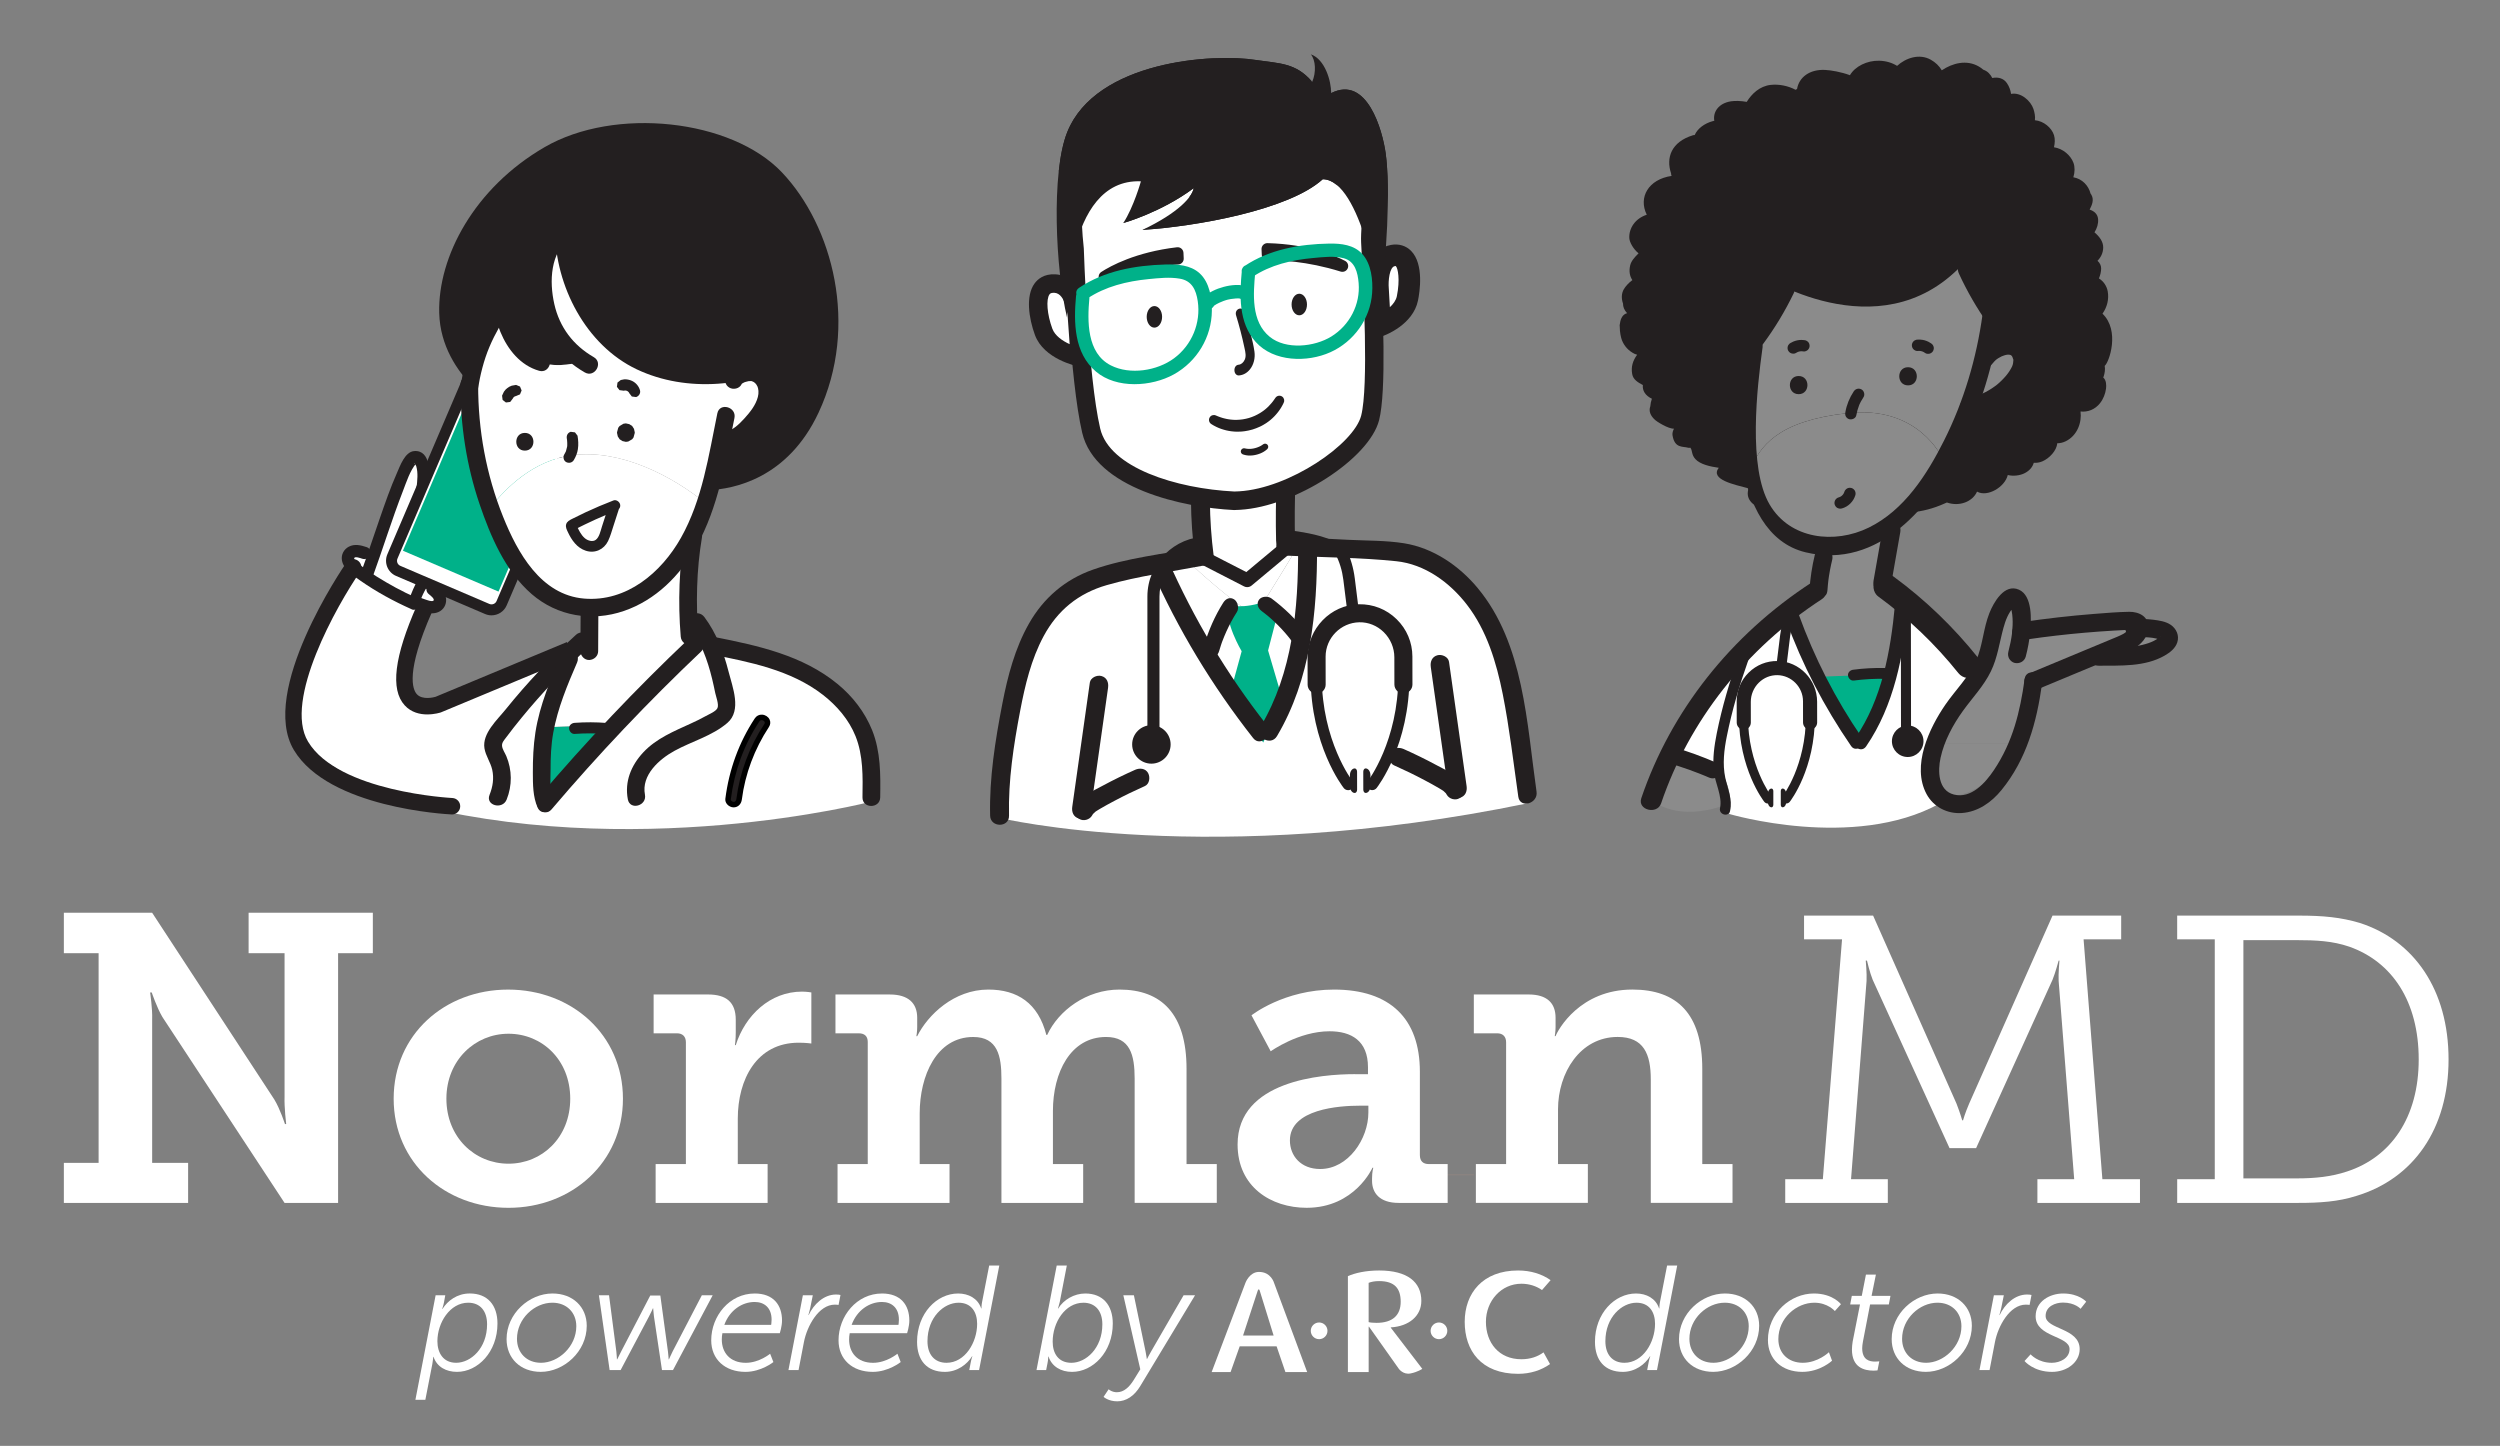<?xml version="1.0" encoding="UTF-8"?>
<svg id="Layer_1" data-name="Layer 1" xmlns="http://www.w3.org/2000/svg" viewBox="0 0 1506 871">
  <rect x="0" y="0" width="1506" height="871" fill="#808080" stroke="none"/>
  <defs>
    <style>
      .cls-1 {
        fill: #fff;
      }

      .cls-2 {
        fill: #8b8b8b;
      }

      .cls-3 {
        fill: #00b189;
      }

      .cls-4 {
        fill: #4b361b;
      }

      .cls-5 {
        fill: #fcbf7d;
      }

      .cls-6 {
        fill: #feab89;
      }

      .cls-7 {
        fill: #231f20;
      }
    </style>
  </defs>
  <rect class="cls-6" x="856.36" y="707.77" width="31.54" height=".07"/>
  <g>
    <path class="cls-1" d="M38.47,700.51h20.93v-126.3h-20.93v-24.37h53.18l73.61,112.51c3.45,5.66,6.4,14.77,6.4,14.77h.74s-1.23-10.09-.98-16.5v-86.41h-21.66v-24.37h74.84v24.37h-20.93v150.43h-32.25l-73.61-112.02c-3.45-5.91-6.4-14.77-6.4-14.77h-.98s1.48,9.85,1.23,16.25v86.41h21.66v24.13H38.47v-24.13Z"/>
    <path class="cls-1" d="M306.08,596.13c38.41,0,69.18,27.33,69.18,65.73s-30.78,65.73-68.94,65.73-69.18-27.08-69.18-65.73,30.78-65.73,68.94-65.73Zm.25,104.88c20.19,0,37.18-15.76,37.18-39.15s-16.99-39.14-37.18-39.14-37.42,16-37.42,39.14,16.99,39.15,37.42,39.15Z"/>
    <path class="cls-1" d="M394.96,701.25h18.22v-73.37c0-3.45-1.97-5.42-5.41-5.42h-14.03v-23.39h32.74c11.08,0,16.74,4.68,16.74,15.26v7.39c0,4.68-.49,7.88-.49,7.88h.49c5.66-17.97,20.68-32.25,39.88-32.25,2.95,0,5.66,.49,5.66,.49v30.77s-3.2-.49-7.63-.49c-25.36,0-36.69,22.16-36.69,45.79v27.33h17.97v23.39h-67.46v-23.39Z"/>
    <path class="cls-1" d="M504.51,701.25h18.22v-73.61c0-3.45-1.97-5.17-5.42-5.17h-14.03v-23.39h32.74c11.08,0,16.5,5.17,16.5,14.03v5.66c0,2.71-.49,5.42-.49,5.42h.49c6.4-12.8,22.16-28.07,42.84-28.07,17.48,0,30.04,8.12,34.96,27.33h.5c6.89-14.77,23.63-27.33,43.57-27.33,25.36,0,40.38,14.77,40.38,47.76v57.36h18.22v23.39h-49.48v-74.84c0-14.28-2.71-25.11-17.23-25.11-21.42,0-32,21.42-32,44.56v32.01h18.22v23.39h-49.24v-74.84c0-13.54-2.22-25.11-16.99-25.11-22.16,0-32.25,23.39-32.25,46.04v30.53h17.97v23.39h-67.46v-23.39Z"/>
    <path class="cls-1" d="M816.19,647.09h7.88v-4.19c0-16-10.09-21.66-23.14-21.66-18.71,0-35.46,12.06-35.46,12.06l-11.57-21.67s19.45-15.51,49.73-15.51c33.73,0,51.7,17.48,51.7,49.48v50.22c0,3.69,1.97,5.42,5.42,5.42h11.32v23.39h-29.55c-11.57,0-16-6.16-16-13.3v-1.48c0-3.94,.74-6.4,.74-6.4h-.49s-10.59,24.13-39.64,24.13c-21.42,0-41.61-12.56-41.61-38.16,0-38.41,50.47-42.35,70.66-42.35Zm-20.93,57.12c16.99,0,29.05-18.22,29.05-33.97v-4.18h-5.17c-12.31,0-42.1,1.97-42.1,20.92,0,9.36,6.65,17.23,18.22,17.23Z"/>
    <path class="cls-1" d="M889.06,701.25h18.22v-73.37c0-3.45-1.97-5.42-5.42-5.42h-14.03v-23.39h32.99c11.08,0,16.25,5.17,16.25,14.03v5.66c0,2.71-.49,5.42-.49,5.42h.49c1.48-3.94,14.77-28.07,46.28-28.07,26.84,0,42.1,14.52,42.1,47.76v57.36h18.22v23.39h-49.24v-74.35c0-15.26-4.19-25.61-19.94-25.61-22.65,0-35.94,21.66-35.94,43.58v32.99h17.97v23.39h-67.46v-23.39Z"/>
    <path class="cls-1" d="M1075.43,710.36h22.65l11.57-144.52h-22.89v-14.28h41.6l50.23,113.25c2.21,5.66,3.45,10.09,3.45,10.09h.49s1.23-4.43,3.69-10.09l50.22-113.25h41.36v14.28h-22.65l11.32,144.52h22.65v14.28h-61.79v-14.28h22.16l-9.36-119.4c-.25-4.43,.49-12.31,.49-12.31h-.49s-1.97,7.39-3.69,11.57l-46.04,101.43h-16l-46.29-101.43c-1.72-4.18-3.45-11.57-3.45-11.57h-.74s.74,7.88,.49,12.31l-9.35,119.4h22.16v14.28h-61.8v-14.28Z"/>
    <path class="cls-1" d="M1311.53,710.36h22.65v-144.52h-22.65v-14.28h73.12c14.77,0,25.36,.99,36.93,4.43,32.75,10.59,53.43,40.38,53.43,82.23s-21.17,71.89-55.64,82.23c-10.83,3.45-21.91,4.18-34.71,4.18h-73.12v-14.28Zm71.64-.49c11.57,0,21.17-.99,30.77-4.19,26.34-8.62,43.09-32.5,43.09-67.46s-16-58.84-41.85-67.95c-10.09-3.45-19.94-3.94-32-3.94h-31.76v143.53h31.76Z"/>
  </g>
  <g>
    <path class="cls-1" d="M903.15,390.13c-12.65-38.94-33.87-61.1-114.31-60.17,1.6,22.72,2,78.27-27.9,112.03,0,0-47.16-56.4-62.82-100.52-10.1,2.06-22.42,4.72-36,7.9-36.05,8.47-64.04,72.35-59.98,143.34,0,0,127.16,30.64,317.98-8.78,0,0-3.56-52.48-16.98-93.8Z"/>
    <path class="cls-1" d="M788.84,328.58c-2.21,.01-4.61,.11-6.9,.18-11.29,19.41-25.99,42.2-25.99,42.2-15.13-9.95-31.22-24.22-41.71-34.06-4.33,.82-9.75,1.88-16.11,3.19,15.65,44.12,62.82,100.52,62.82,100.52,29.9-33.75,29.5-89.31,27.9-112.03Z"/>
    <path class="cls-1" d="M773.48,328.98l1.14-8.89,.51-4.05,3.79-29.63c-6.96,3.74-15.38,7.04-25.7,9.92-12.23,3.44-22.44,5.09-31.32,5.3l2.25,21.29,.42,4.01,.84,7.93s-4.13,.71-11.19,2.05c10.49,9.84,26.58,24.11,41.71,34.06,0,0,14.7-22.79,25.99-42.2-2.82,.07-5.5,.1-8.45,.22Z"/>
    <path class="cls-7" d="M717.44,301.71c.1,11.09,.86,22.15,2.28,33.14,.38,2.94,2.34,5.84,5.7,5.69,2.76-.13,6.11-2.53,5.7-5.69-1.42-10.99-2.18-22.05-2.28-33.14-.03-2.98-2.6-5.83-5.7-5.69-3.07,.14-5.73,2.5-5.7,5.69Z"/>
    <path class="cls-7" d="M769.03,289.67c-.49,12.03-.6,24.08-.31,36.13,.08,2.98,2.57,5.84,5.7,5.69,3.02-.13,5.77-2.5,5.7-5.69-.29-12.05-.19-24.1,.3-36.13,.13-2.98-2.71-5.83-5.7-5.69-3.19,.14-5.57,2.5-5.7,5.69Z"/>
    <path class="cls-7" d="M722.47,329.62c-21.12,4.06-43.68,6.4-64.02,13.51-16.75,5.86-29.82,17.07-38.57,32.46-8.46,14.86-12.86,31.71-16.08,48.36-4.29,22.16-7.89,44.76-7.35,67.38,.17,7.33,11.57,7.36,11.39,0-.51-21.27,2.75-42.38,6.73-63.23,2.92-15.35,6.64-30.98,14.09-44.83,8.39-15.62,20.96-25.86,38.04-30.79,19.1-5.5,39.3-8.13,58.8-11.87,7.19-1.38,4.15-12.37-3.03-10.99Z"/>
    <path class="cls-7" d="M774.35,334.69c22.14,1.1,44.67,1.1,66.7,3.38,17.3,1.78,32.35,12.84,42.71,26.32,11.95,15.54,17.7,34.75,21.49,53.73,4.07,20.44,6.43,41.25,9.38,61.86,1.03,7.23,12.01,4.16,10.99-3.03-5.9-41.25-7.58-89.13-35.42-122.66-11.21-13.5-26.84-24.22-44.4-27.02-10.92-1.74-22.3-1.53-33.33-2.07-12.71-.64-25.42-1.28-38.13-1.92-7.33-.36-7.31,11.03,0,11.41Z"/>
    <path class="cls-7" d="M861.89,401.73c3.53,24.96,7.07,49.91,10.6,74.85,.42,3.05,4.31,4.74,7.01,3.98,3.28-.92,4.42-3.94,3.98-7-3.53-24.96-7.06-49.91-10.59-74.85-.43-3.05-4.32-4.74-7.01-3.98-3.28,.9-4.42,3.94-3.98,7Z"/>
    <path class="cls-7" d="M839.81,461.06c6.23,2.77,12.35,5.73,18.36,8.93,2.92,1.54,5.82,3.13,8.67,4.8l1.75,1.07,.92,.6,1.46,1.38,.03,.03,.52,.86c1.46,2.6,5.24,3.69,7.79,2.05,2.64-1.7,3.61-5.02,2.05-7.81-3.37-6-10.49-9.09-16.3-12.2-6.38-3.44-12.89-6.61-19.51-9.56-2.71-1.2-6.25-.88-7.8,2.05-1.31,2.49-.86,6.51,2.05,7.81Z"/>
    <path class="cls-7" d="M667.51,414.24c-3.53,24.96-7.07,49.91-10.6,74.85-.42,3.05-4.31,4.74-7.01,3.98-3.28-.92-4.42-3.94-3.98-7,3.53-24.96,7.06-49.91,10.59-74.85,.43-3.05,4.32-4.74,7.01-3.98,3.28,.9,4.42,3.94,3.98,7Z"/>
    <path class="cls-7" d="M689.59,473.56c-6.23,2.77-12.35,5.73-18.36,8.93-2.92,1.54-5.82,3.13-8.67,4.8l-1.75,1.07-.92,.6-1.46,1.38-.03,.03-.52,.86c-1.46,2.6-5.24,3.69-7.79,2.05-2.64-1.7-3.61-5.02-2.05-7.81,3.37-6,10.49-9.09,16.3-12.2,6.38-3.44,12.89-6.61,19.51-9.56,2.71-1.2,6.25-.88,7.8,2.05,1.31,2.49,.86,6.51-2.05,7.81Z"/>
    <path class="cls-5" d="M735.29,277.61c2.21,.03,4.48,0,6.79-.07-1.34,.02-3.67,.04-6.79,.07Z"/>
    <path class="cls-4" d="M743.32,277.5v.02s-.23,.01-.7,.01c.21,0,.47,0,.7-.03Z"/>
    <g>
      <path class="cls-1" d="M734.91,94.51l-25-21.59-56.39,15.64s.01-.03,.02-.04c17.48-28.36,57.91-32.54,83.32-34.17,25.4-1.61,74.59,19.16,80.15,25.87,14.18,17.11,7.95,53.78,8.48,65.44,.53,11.65,5.2,85.28-.12,106.06-5.31,20.8-47.45,47.95-78.65,49.82l-3.17,.13c-33.99-1.64-79.63-14.11-86.21-42.26-7.67-32.82-10.02-109.42-10.02-109.42-4.64-43.56,3.89-57.69,6.2-61.44l56.38-15.64,25,21.59"/>
      <path class="cls-7" d="M743.53,307.25h-.25c-30.24-1.47-83.51-12.92-91.37-46.57-7.58-32.45-9.99-104.95-10.16-110.31-2.39-22.59-1.68-40.47,2.11-53.36l.21,.08,5.05-12.02,.86-1.32c20.65-30.75,66.66-33.69,86.53-34.96,26.05-1.65,77.59,19.18,84.79,27.87,12.49,15.07,11.04,41.26,10.08,58.59-.23,4.23-.44,7.89-.33,10.15,.06,1.23,.16,3.15,.29,5.63,1.88,35.49,3.87,84.68-.57,102.07-5.94,23.24-50.53,52.01-83.72,54l-3.52,.15Zm-86.3-213.94c-7.06,13.62-6.32,37.8-4.37,56.09l.03,.42c.02,.76,2.42,76.42,9.87,108.32,5.52,23.61,45.7,36.21,80.81,37.95l2.92-.12c30.26-1.82,69.07-28.34,73.49-45.64,4.54-17.76,1.31-78.7,.24-98.72-.13-2.52-.24-4.47-.29-5.71-.13-2.82,.08-6.55,.34-11.27,.81-14.65,2.16-39.16-7.54-50.87-4.83-5.42-51.58-25.4-75.5-23.86-14.92,.95-45.95,2.94-66.35,18.05l40.42-11.21,27.26,23.54-7.28,8.43-22.74-19.64-51.29,14.23Z"/>
    </g>
    <g>
      <path class="cls-1" d="M830.13,174.28s-1.79-18.41,8.93-20.35c10.72-1.93,11.08,14.5,8.77,25.78-2.3,11.28-16.48,16.37-16.48,16.37l-1.22-21.8Z"/>
      <path class="cls-7" d="M825.35,205.14l-1.7-30.37c-.85-9.08,1.21-24.88,14.26-27.23,4.74-.86,9.05,.44,12.18,3.64,7.83,8.02,5.13,24.87,4.11,29.84-3,14.69-19.93,20.93-20.65,21.19l-8.2,2.94Zm15.43-44.89s-.22,0-.57,.07c-3.17,.57-4.02,8.86-3.61,13.34l.02,.25,.63,11.12c2.01-1.81,3.69-4.04,4.22-6.62,2.02-9.9,.65-17.03-.67-18.16Z"/>
    </g>
    <g>
      <path class="cls-1" d="M648.8,191.52s-.54-20.13-13.48-20.71c-12.95-.58-11,17.21-6.65,29.07,4.35,11.85,21.83,15.35,21.83,15.35l-1.7-23.71Z"/>
      <path class="cls-7" d="M656.58,222.13l-7.17-1.44c-.84-.17-20.61-4.28-25.97-18.9-3.7-10.09-5.7-23.55-.21-31.05,1.96-2.67,5.68-5.81,12.34-5.5,14.24,.64,18.51,16.58,18.8,26l2.21,30.89Zm-21.88-45.76c-1.77,0-2.22,.62-2.47,.96-2.2,3.01-1.46,12.07,1.68,20.63,1.59,4.33,6.16,7.41,10.45,9.36l-1.12-15.64c-.01-.25-.83-14.98-8.16-15.31-.13,0-.26,0-.38,0Z"/>
    </g>
    <path class="cls-1" d="M701.67,177.91c.08,1.73-1.01,3.18-2.44,3.25-1.43,.06-2.65-1.28-2.72-3.01-.08-1.73,1.01-3.18,2.44-3.25,1.43-.06,2.65,1.28,2.72,3.01Z"/>
    <path class="cls-1" d="M790.07,173.87c.08,1.73-1.01,3.18-2.44,3.25-1.43,.06-2.65-1.28-2.72-3.01-.08-1.73,1.01-3.18,2.44-3.25,1.43-.06,2.65,1.28,2.72,3.01Z"/>
    <path class="cls-7" d="M709.82,159.32c-6.82,.46-23.22,2.41-43.16,10.67-1.84,.76-3.95-.17-4.62-2.04h0c-.56-1.53,.01-3.24,1.38-4.13,5.46-3.54,20.64-11.94,45.57-14.87,2.02-.24,3.83,1.29,3.93,3.32l.15,3.4c.09,1.9-1.35,3.52-3.25,3.65Z"/>
    <path class="cls-7" d="M763.67,156.88c6.84-.16,23.35,.3,43.95,6.72,1.9,.59,3.91-.52,4.42-2.45h0c.41-1.58-.31-3.23-1.75-3.99-5.75-3.03-21.63-10.03-46.73-10.69-2.04-.05-3.7,1.63-3.61,3.66l.15,3.4c.09,1.9,1.67,3.39,3.57,3.34Z"/>
    <g>
      <path class="cls-7" d="M745.28,189.78c1.93,6.33,3.62,12.79,5.01,19.33,.55,2.61,1.3,5.36,.18,7.85-.89,1.98-2.44,3.3-4.29,3.45-2.62,.22-2.41,5.29,.23,5.07,5.58-.46,9.55-6.74,8.59-13.57-.56-3.97-1.57-7.91-2.52-11.77-.99-4-2.1-7.96-3.3-11.89-.94-3.06-4.83-1.56-3.89,1.53Z"/>
      <path class="cls-7" d="M746.24,226.18c-1.41,0-2.47-1.15-2.61-2.88-.14-1.63,.69-3.44,2.48-3.59,1.55-.13,2.9-1.24,3.72-3.04,.94-2.08,.42-4.48-.09-6.79l-.14-.63c-1.35-6.38-3.03-12.86-4.99-19.27h0c-.62-2.03,.49-3.57,1.85-3.99,1.21-.37,2.79,.12,3.37,2.05,1.23,4.03,2.34,8.04,3.31,11.93l.25,1c.87,3.52,1.78,7.17,2.29,10.83,.55,3.9-.46,7.91-2.71,10.71-1.72,2.15-4.03,3.45-6.52,3.65-.07,0-.15,0-.22,0Zm-.29-36.61c1.97,6.44,3.66,12.97,5.02,19.38l.13,.62c.55,2.54,1.12,5.16,0,7.66-1.03,2.28-2.81,3.69-4.87,3.86-1.01,.08-1.28,1.3-1.21,2.09,.01,.17,.15,1.67,1.33,1.59,2.1-.17,4.07-1.29,5.54-3.13,2.01-2.51,2.91-6.12,2.42-9.65-.5-3.6-1.4-7.2-2.26-10.69l-.25-1c-.96-3.86-2.06-7.85-3.29-11.85-.34-1.1-1.08-1.3-1.64-1.13-.73,.22-1.28,1.07-.92,2.25h0Z"/>
    </g>
    <g>
      <g>
        <path class="cls-7" d="M826.65,474.59c.58,0,1.16-.26,1.55-.76,.8-1.02,19.53-25.45,19.47-66.59,0-1.09-.89-1.97-1.97-1.97s-1.97,.89-1.97,1.97c.06,39.79-18.44,63.92-18.63,64.16-.67,.86-.52,2.1,.34,2.77,.36,.28,.79,.42,1.22,.42Z"/>
        <path class="cls-7" d="M826.65,475.98h0c-.75,0-1.49-.25-2.07-.72-1.46-1.14-1.72-3.26-.58-4.72,.18-.23,18.4-24.18,18.33-63.3,0-.9,.35-1.74,.98-2.38s1.48-.99,2.38-.99h0c.9,0,1.74,.35,2.37,.98,.64,.63,.99,1.48,.99,2.38,.07,41.63-18.95,66.42-19.76,67.45-.64,.82-1.61,1.29-2.65,1.29Zm19.05-69.32h0c-.21,0-.35,.11-.41,.17s-.17,.2-.17,.41c.07,40.22-18.73,64.77-18.92,65.02-.2,.25-.15,.62,.1,.81,.39,.3,.65,.12,.81-.1,.79-1,19.24-25.06,19.17-65.73,0-.21-.11-.35-.17-.41-.06-.06-.2-.17-.41-.17Z"/>
      </g>
      <g>
        <path class="cls-7" d="M812.13,474.61c-.58,0-1.16-.26-1.55-.75-.8-1.02-19.61-25.39-19.68-66.53,0-1.09,.88-1.97,1.97-1.97,1.09,0,1.97,.88,1.97,1.97,.06,39.79,18.65,63.86,18.84,64.1,.67,.86,.53,2.1-.33,2.77-.36,.28-.79,.42-1.22,.42Z"/>
        <path class="cls-7" d="M812.12,476c-1.04,0-2-.47-2.64-1.28-.81-1.03-19.91-25.75-19.98-67.39,0-.9,.35-1.74,.98-2.38,.63-.64,1.48-.99,2.38-.99h0c.9,0,1.74,.35,2.37,.98,.64,.63,.99,1.48,.99,2.38,.06,39.17,18.35,63,18.54,63.24,1.15,1.46,.89,3.58-.56,4.73-.59,.46-1.33,.72-2.07,.72h0Zm-19.26-69.26h0c-.21,0-.35,.11-.41,.17s-.17,.2-.17,.41c.07,40.69,18.59,64.67,19.38,65.67,.11,.14,.28,.22,.46,.22h0c.09,0,.22-.02,.36-.13,.25-.2,.29-.56,.09-.81-.19-.24-19.07-24.58-19.13-64.96,0-.21-.11-.35-.17-.41-.06-.06-.2-.17-.41-.17Z"/>
      </g>
      <g>
        <path class="cls-7" d="M818.62,364.93c8.31-.16,16.12,2.93,22.06,8.74,5.94,5.81,9.22,13.57,9.23,21.85l.03,16.81c0,2.48-2.01,4.51-4.5,4.51-2.48,0-4.51-2.01-4.51-4.5l-.03-16.39c0-5.9-2.45-11.67-6.7-15.84-4.18-4.09-9.64-6.3-15.35-6.18-11.72,.22-21.24,9.94-21.22,21.66l.03,16.81c0,2.48-2.01,4.51-4.5,4.51-2.48,0-4.51-2.01-4.51-4.5l-.03-16.33c-.03-16.85,13.43-30.83,30-31.17Z"/>
        <path class="cls-7" d="M793.15,417.86c-2.99,0-5.43-2.43-5.44-5.43l-.03-16.33c-.03-17.35,13.84-31.75,30.91-32.1h0c8.64-.15,16.62,3.03,22.73,9,6.12,5.98,9.49,13.98,9.51,22.51l.03,16.81c0,1.45-.56,2.82-1.59,3.84-1.02,1.03-2.39,1.6-3.84,1.6h0c-2.99,0-5.43-2.43-5.44-5.43l-.03-16.39c0-5.66-2.35-11.19-6.42-15.17-4.01-3.93-9.3-6.02-14.68-5.91-11.22,.21-20.33,9.51-20.31,20.73l.03,16.81c0,3-2.43,5.44-5.43,5.44h0Zm25.49-52c-16.07,.33-29.12,13.9-29.1,30.24l.03,16.33c0,1.97,1.61,3.57,3.58,3.57h0c1.97,0,3.58-1.61,3.57-3.58l-.03-16.81c-.02-12.23,9.91-22.37,22.13-22.59,6.04-.08,11.65,2.17,16.02,6.44,4.42,4.33,6.97,10.35,6.98,16.5l.03,16.39c0,1.97,1.61,3.57,3.58,3.57h0c.95,0,1.85-.38,2.53-1.05,.68-.68,1.05-1.58,1.04-2.53l-.03-16.81c-.01-8.03-3.19-15.56-8.95-21.19-5.75-5.62-13.4-8.65-21.39-8.47h0Z"/>
      </g>
      <g>
        <path class="cls-7" d="M822.64,462.88c1.61,0,2.91,1.85,2.91,4.13v6.53c.01,2.28-1.29,4.14-2.89,4.14-.78,0-1.4-.89-1.41-1.99l-.02-10.81c0-1.1,.63-2,1.4-2Z"/>
        <path class="cls-7" d="M816.09,462.89c-1.61,0-2.91,1.86-2.9,4.14v6.53c.01,2.28,1.32,4.13,2.93,4.13,.78,0,1.4-.9,1.4-2l-.02-10.81c0-1.1-.63-1.99-1.41-1.99Z"/>
      </g>
    </g>
    <g>
      <path class="cls-7" d="M805.02,332.78c2.57,4.81,4.38,10.39,5.14,16.45l3.1,24.81,5.05-.63-3.1-24.81c-.8-6.41-2.6-12.38-5.15-17.64,0,0-.88-.92-8.31-4.63-7.43-3.71-22.28-5.57-22.28-5.57l.66,5.05,24.9,6.98Z"/>
      <path class="cls-7" d="M812.45,375.07l-3.21-25.73c-.71-5.67-2.34-10.98-4.85-15.78l-25.1-7.04-.9-6.85,1.19,.15c.61,.08,15.1,1.92,22.58,5.66,7.21,3.6,8.4,4.65,8.56,4.82l.17,.24c2.68,5.53,4.44,11.56,5.24,17.93l3.21,25.73-6.9,.86Zm-31.48-50l24.69,6.92,.19,.35c2.72,5.09,4.48,10.73,5.24,16.77l2.98,23.89,3.21-.4-2.98-23.89c-.76-6.1-2.44-11.88-4.98-17.18-.35-.26-2.01-1.4-7.97-4.38-5.99-3-17.14-4.79-20.79-5.32l.42,3.24Z"/>
    </g>
    <g>
      <g>
        <path class="cls-7" d="M727.36,329.54c-16.44,0-29.82,13.38-29.82,29.82v88.81h-5.43v-88.81c0-19.43,15.81-35.25,35.25-35.25v5.43Z"/>
        <path class="cls-7" d="M698.47,449.11h-7.28v-89.74c0-19.95,16.23-36.17,36.17-36.17h.93v7.28h-.93c-15.93,0-28.89,12.96-28.89,28.89v89.74Zm-5.43-1.86h3.57v-87.89c0-16.64,13.29-30.24,29.82-30.73v-3.57c-18.49,.49-33.39,15.69-33.39,34.3v87.89Z"/>
      </g>
      <g>
        <circle class="cls-7" cx="693.6" cy="448.44" r="10.66" transform="translate(-129.99 386.15) rotate(-28.56)"/>
        <path class="cls-7" d="M693.6,460.03c-6.39,0-11.59-5.2-11.59-11.59s5.2-11.59,11.59-11.59,11.59,5.2,11.59,11.59-5.2,11.59-11.59,11.59Zm0-21.32c-5.36,0-9.73,4.36-9.73,9.73s4.37,9.73,9.73,9.73,9.73-4.36,9.73-9.73-4.37-9.73-9.73-9.73Z"/>
      </g>
    </g>
    <g>
      <path class="cls-3" d="M654.91,179.92c10.97-7.39,23.98-10.5,37.01-11.79,6.14-.6,12.67-1.33,18.8-.26,7.27,1.24,9.79,6.74,10.8,13.52,1.97,13.21-3.56,26.5-14.27,34.44-10.19,7.55-26.48,10.16-38.06,4.29-14.6-7.4-14.2-26.77-12.94-40.62,.48-5.2-7.58-6.38-8.06-1.15-1.44,15.89-1.24,34.29,12.03,45.51,12.38,10.49,33.44,9.15,46.94,1.64,13.92-7.74,22.73-22.38,22.87-38.34,.07-7.64-1.41-17.04-7.32-22.48-5.54-5.1-13.48-5.55-20.62-5.35-18.16,.52-36.75,3.76-52.07,14.07-4.36,2.93,.55,9.43,4.89,6.51Z"/>
      <path class="cls-3" d="M754.54,166.81c10.83-7.29,23.71-10.23,36.55-11.39,5.92-.54,12.54-1.38,18.37,.14,6.83,1.81,8.45,8.67,8.98,14.94,1.11,12.96-5.46,25.43-16.45,32.22-10.17,6.28-27.31,8.11-37.09,.18-11.32-9.18-9.94-25.84-8.75-38.78,.47-5.19-7.59-6.37-8.06-1.15-1.34,14.67-2.18,31.33,8.39,43.07,10.83,12.03,30.94,12.44,44.94,6.14,14.08-6.32,24.04-20.13,25.15-35.59,.55-7.75-.46-17.53-5.9-23.54-5.07-5.61-12.81-6.42-19.93-6.31-17.74,.29-36.12,3.52-51.06,13.55-4.36,2.95,.54,9.45,4.89,6.53Z"/>
      <path class="cls-3" d="M731.42,183.98l-.03,.09v.08s1.14-.74,1.14-.74l.61-.36h.03s1.26-.65,1.26-.65l2.61-1.09,1.34-.45,.86-.26,.86-.2,1.4-.27,2.81-.32,1.42-.07h-.07s.68,.04,.68,.04l.67,.1-.08-.04,.61,.26-.09,.02c1.65,1.36,4.45,1.1,5.73-.66,1.32-1.8,1.1-4.28-.66-5.72-2.34-1.92-5.26-2.18-8.17-2.06-2.43,.09-4.81,.5-7.16,1.12-2.29,.61-4.51,1.4-6.62,2.48-2.59,1.32-5.31,2.75-6.61,5.47-.92,1.93,.11,4.59,2.11,5.36,2.13,.82,4.37-.05,5.36-2.11Z"/>
    </g>
    <ellipse class="cls-7" cx="782.69" cy="183.44" rx="4.64" ry="6.5"/>
    <ellipse class="cls-7" cx="695.41" cy="190.87" rx="4.64" ry="6.5"/>
    <g>
      <path class="cls-7" d="M831.45,181.97c3.71-25.54,6.33-67.59,3.28-89.62-1.89-13.69-11.16-47.3-32.87-36.23,.11-7.38-3.76-20.46-12.21-23.39,2.94,3.56,3.3,10.91,.81,16.57-9.79-11.51-19.67-11.03-33.61-13.12-26.04-4.25-96.63,.52-113.91,43.35-9.9,24.51-6.99,83.02-.18,111.68,0,0-2.05-83.9,44.52-81.98,0,0-4.32,15.5-10.62,25.15,0,0,22.73-6.32,42.44-21.04-.83,5.14-8.96,14.72-30.87,25.15,32.16-2.02,88.29-11.99,108.6-30.52,23.37,.19,34.62,74,34.62,74Z"/>
      <path class="cls-7" d="M689.16,138.02c-.32,.15-.61,.31-.93,.46,32.16-2.02,88.29-11.99,108.6-30.52,3.21,.03,6.17,1.48,8.92,3.89-1.77-3.43-13.08-12.17-13.08-12.17-22.26,17.94-65.81,29.99-103.52,38.34Z"/>
      <path class="cls-7" d="M676.65,134.37s22.73-6.33,42.44-21.04c-.25,1.54-1.17,3.5-2.93,5.76,3.64-2.53,6.22-6.03,5.92-12.13-12.28,11.62-44.36,25.75-45.44,27.41Z"/>
      <path class="cls-7" d="M834.73,92.34c-1.89-13.69-11.16-47.3-32.87-36.23,0-.53,0-1.09-.04-1.67-.9,.6-1.43,1.26-.34,2.26,23.8,9.05,32.07,36.05,34.53,65.9,.17-11.56-.18-22.24-1.29-30.25Z"/>
      <path class="cls-7" d="M790.2,49.06v-.07c-9.71-11.19-19.54-10.75-33.35-12.82-26.04-4.25-96.63,.52-113.92,43.35-2.49,6.16-4.16,14.47-5.18,23.92,20.5-55.37,87.78-71.24,152.44-54.38Z"/>
    </g>
    <path class="cls-3" d="M740.02,364.4s8.79,3.02,23.23-2.48l6.53,7.28-5.89,22.65,8.68,29.49-11.6,25.95-19.88-29.82,6.89-25.16s-10.66-17.84-7.97-27.91Z"/>
    <path class="cls-7" d="M736.9,363.03c-5.06,7.95-8.94,16.84-11.67,26.2-.8,2.75,.92,6.18,3.33,6.83,2.63,.69,4.99-.93,5.85-3.88l1.03-3.32,.55-1.65,.29-.8-.04,.11c.8-2.08,1.63-4.14,2.54-6.15,1.85-4.1,3.98-8.02,6.35-11.72,1.49-2.34,.39-6.31-1.71-7.61-2.49-1.52-4.93-.5-6.52,1.99Z"/>
    <path class="cls-7" d="M751.3,353.7c-.65,0-1.29-.15-1.89-.46l-30.14-15.49,3.79-7.37,27.7,14.23,22.92-19.11,5.31,6.36-25.02,20.87c-.76,.63-1.7,.96-2.65,.96Z"/>
    <path class="cls-7" d="M781.98,329.53c.16,37.11-3.23,75.57-22.57,108.16-3.76,6.33,6.09,12.06,9.84,5.76,20.36-34.31,24.29-74.82,24.13-113.92-.03-7.33-11.43-7.35-11.4,0Z"/>
    <path class="cls-7" d="M693.56,342.8c16.07,36.44,36.74,70.52,61.34,101.83,4.53,5.76,12.54-2.35,8.06-8.06-23.97-30.5-43.92-64.04-59.56-99.53-2.95-6.69-12.78-.9-9.84,5.76Z"/>
    <path class="cls-7" d="M786.46,380.65c-5.68-7.52-12.64-14.27-20.46-20.11-2.3-1.71-6.11-1.3-7.56,.73-1.57,2.22-.88,5,1.59,6.84l2.74,2.13,1.35,1.09,.65,.55-.09-.07c1.67,1.48,3.31,2.97,4.88,4.53,3.19,3.17,6.12,6.54,8.76,10.05,1.67,2.21,5.77,2.57,7.72,1.06,2.29-1.8,2.19-4.44,.42-6.8Z"/>
    <g>
      <path class="cls-7" d="M749.46,271.82s.2,.04,.55,.13c.17,.05,.39,.08,.63,.11,.12,.02,.25,.04,.39,.05,.14,.01,.29,.03,.44,.04,.3,.04,.64,.03,1,.04,.18,0,.36,0,.55-.01,.19,0,.38,0,.58-.03,.19-.02,.39-.04,.59-.05,.2-.02,.4-.06,.61-.08,.1-.01,.21-.03,.31-.04,.1-.02,.2-.04,.31-.06,.2-.04,.41-.08,.62-.13,.2-.05,.41-.1,.61-.15l.15-.04,.15-.05c.1-.03,.2-.06,.3-.09,.4-.11,.78-.26,1.15-.39,.18-.07,.36-.15,.53-.22,.09-.04,.17-.07,.26-.11,.08-.04,.16-.08,.24-.12,.16-.08,.32-.15,.47-.22,.15-.07,.29-.16,.43-.23,.14-.08,.26-.15,.39-.22,.12-.07,.23-.14,.34-.21,.11-.07,.21-.13,.3-.19,.09-.06,.17-.12,.24-.17,.29-.21,.46-.33,.46-.33h0c.05-.05,.13-.04,.17,0,.04,.04,.03,.1-.01,.14,0,0-.15,.14-.43,.37-.07,.06-.14,.13-.23,.19-.09,.06-.19,.14-.29,.21-.1,.08-.21,.16-.33,.24-.12,.08-.25,.16-.39,.24-.14,.08-.27,.18-.43,.26-.15,.08-.31,.17-.48,.25-.08,.04-.16,.09-.25,.13-.09,.04-.18,.08-.26,.12-.18,.08-.36,.16-.55,.24-.38,.14-.77,.31-1.19,.43-.1,.03-.21,.06-.31,.1l-.16,.05-.16,.04c-.21,.05-.42,.11-.64,.16-.21,.05-.43,.08-.64,.13-.11,.02-.22,.04-.32,.06-.11,.01-.22,.03-.32,.04-.21,.03-.43,.06-.64,.08-.21,.01-.42,.03-.62,.04-.2,.02-.41,.01-.6,.02-.2,0-.39,0-.57,0-.37-.03-.72-.04-1.04-.09-.16-.02-.31-.04-.45-.06-.14-.02-.28-.06-.4-.09-.25-.06-.47-.11-.64-.16-.34-.11-.53-.18-.53-.18-.07-.02-.09-.09-.06-.14,.03-.05,.1-.08,.16-.07Z"/>
      <path class="cls-7" d="M752.65,274.42c-.11,0-.23,0-.37-.01h-.23c-.31-.03-.63-.05-.96-.11l-.48-.07c-.13-.02-.25-.05-.37-.08l-.26-.06c-.23-.05-.46-.11-.69-.18-.34-.11-.54-.18-.54-.18-.53-.18-.96-.59-1.16-1.12-.2-.53-.15-1.12,.13-1.61,.42-.73,1.28-1.11,2.11-.93,.03,0,.24,.05,.58,.13l.06,.02s.2,.04,.32,.05h.08c.06,.02,.11,.03,.17,.04,.04,0,.07,.01,.11,.02,.15,.01,.29,.03,.44,.04h.07c.11,.02,.29,.02,.47,.03,.12,0,.25,0,.38,0,.07,0,.14,0,.21,0,.07,0,.14,0,.21,0,.07,0,.13,0,.2,0,.08,0,.16,0,.24-.01l.62-.06c.08,0,.17-.02,.26-.04,.1-.02,.2-.03,.3-.04,.07,0,.16-.02,.24-.03,.08-.02,.16-.03,.24-.05l.21-.04c.11-.02,.22-.04,.33-.07,.19-.04,.36-.09,.53-.13l.63-.18c.23-.06,.48-.15,.73-.25,.09-.03,.18-.07,.27-.1,.07-.03,.15-.06,.22-.09,.09-.04,.18-.08,.27-.11,.08-.03,.16-.06,.24-.1l.04-.02s.08-.04,.12-.06c.14-.07,.28-.13,.42-.2l.04-.02c.07-.03,.12-.06,.17-.09,.06-.03,.12-.07,.18-.1,.12-.07,.23-.13,.34-.19l.03-.02c.08-.05,.16-.1,.24-.15l.36-.23s.07-.05,.1-.07c.22-.16,.38-.27,.45-.32l.02-.02c.77-.55,1.84-.46,2.5,.21,.35,.36,.55,.85,.54,1.36-.01,.52-.24,1.01-.62,1.36,0,0-.17,.15-.46,.4l-.05,.04c-.09,.08-.18,.16-.29,.24-.1,.07-.18,.14-.28,.2l-.12,.09c-.07,.05-.14,.1-.21,.15l-.1,.07c-.08,.05-.17,.11-.26,.16l-.19,.12s-.07,.05-.11,.07c-.13,.08-.26,.16-.39,.24l-.56,.29c-.09,.05-.18,.1-.28,.14l-.07,.03c-.05,.02-.1,.05-.15,.07l-.1,.05c-.17,.07-.34,.15-.51,.23l-.09,.03c-.1,.04-.2,.08-.3,.11-.3,.11-.63,.24-1,.35l-.81,.23c-.18,.05-.36,.09-.53,.13-.18,.04-.35,.08-.52,.11l-.72,.13c-.07,0-.13,.02-.2,.03l-.26,.03c-.16,.02-.32,.04-.48,.06h-.05s-.6,.04-.6,.04c-.23,.02-.43,.02-.6,.02h-.15s-.03,0-.03,0c-.05,0-.11,0-.16,0-.04,0-.09,0-.14,0Zm-2.72-4.08s0,0,.02,0c0,0-.01,0-.02,0Z"/>
    </g>
    <g>
      <path class="cls-7" d="M731.46,252.41s.17,.07,.48,.2c.16,.06,.35,.14,.57,.24,.11,.05,.23,.1,.36,.15,.13,.05,.26,.1,.4,.15,.28,.11,.6,.22,.94,.35,.35,.11,.73,.24,1.13,.37,.2,.07,.41,.13,.63,.18,.22,.06,.44,.12,.67,.18,.23,.07,.46,.12,.71,.18,.24,.06,.49,.12,.74,.17,.25,.07,.51,.1,.78,.15,.27,.05,.54,.1,.81,.15,.28,.04,.56,.08,.84,.12,.14,.02,.29,.04,.43,.06,.14,.02,.29,.03,.44,.04,.29,.03,.59,.05,.89,.08,.3,.02,.61,.03,.92,.05,.15,0,.31,.01,.47,.02,.16,0,.31,0,.47,0,.32,0,.63,0,.96,0,1.29-.04,2.61-.14,3.94-.34,1.33-.22,2.67-.51,3.99-.89,1.31-.39,2.59-.88,3.83-1.42,1.23-.56,2.4-1.19,3.5-1.86,.27-.18,.54-.35,.8-.52,.13-.09,.27-.17,.39-.26,.13-.09,.25-.18,.38-.27,.25-.18,.51-.35,.75-.54,.24-.19,.47-.37,.71-.56,.12-.09,.23-.18,.34-.27,.11-.1,.22-.19,.33-.28,.22-.19,.43-.37,.64-.56,.2-.19,.4-.38,.6-.56,.19-.19,.4-.36,.57-.55,.73-.74,1.37-1.45,1.92-2.1,.27-.33,.51-.64,.75-.93,.22-.3,.42-.57,.6-.81,.09-.12,.18-.24,.26-.35,.08-.11,.15-.22,.22-.32,.13-.2,.25-.36,.34-.5,.19-.27,.29-.42,.29-.42l.02-.02c.17-.25,.52-.32,.77-.14,.23,.16,.3,.46,.18,.7,0,0-.08,.17-.22,.48-.08,.15-.17,.34-.28,.57-.06,.11-.11,.23-.18,.36-.07,.13-.14,.26-.22,.4-.16,.28-.33,.59-.52,.93-.2,.33-.43,.68-.68,1.06-.12,.19-.26,.38-.4,.57-.14,.19-.28,.39-.43,.6-.14,.21-.31,.41-.48,.61-.17,.21-.34,.42-.51,.63-.17,.22-.37,.42-.56,.64-.19,.22-.39,.43-.59,.66-.21,.21-.43,.43-.65,.64-.11,.11-.22,.22-.33,.33-.11,.11-.23,.21-.35,.32-.24,.21-.48,.43-.73,.65-.25,.21-.51,.41-.77,.63-.13,.11-.26,.21-.39,.32-.13,.1-.28,.2-.41,.3-.28,.2-.56,.4-.85,.6-.59,.38-1.18,.78-1.81,1.12-.16,.09-.31,.18-.47,.27l-.24,.13-.24,.13c-.33,.16-.65,.33-.98,.49-1.33,.63-2.73,1.16-4.16,1.6-1.44,.41-2.9,.73-4.36,.93-.36,.04-.73,.08-1.09,.12l-.27,.03-.27,.02c-.18,.01-.36,.02-.54,.03-.72,.06-1.43,.04-2.13,.05-.35-.02-.7-.03-1.04-.05-.17,0-.34-.01-.51-.03-.17-.02-.34-.03-.51-.05-.33-.04-.67-.06-.99-.1-.33-.05-.65-.1-.96-.14-.16-.03-.31-.05-.47-.08-.15-.03-.31-.06-.46-.09-.3-.06-.6-.12-.9-.19-.29-.08-.58-.15-.86-.23-.28-.08-.56-.14-.82-.23-.26-.09-.52-.17-.78-.25-.13-.04-.25-.08-.37-.12-.12-.04-.24-.09-.36-.14-.24-.09-.47-.18-.69-.27-.22-.09-.44-.17-.64-.26-.41-.18-.8-.35-1.15-.52-.35-.18-.67-.35-.96-.5-.15-.08-.28-.15-.41-.21-.12-.07-.23-.14-.34-.2-.21-.13-.39-.23-.53-.32-.29-.18-.44-.27-.44-.27-.28-.17-.37-.54-.19-.82,.16-.25,.47-.35,.73-.24Z"/>
      <path class="cls-7" d="M745.05,260.05h-.07c-.35-.02-.69-.03-1.03-.05h-.14c-.17-.01-.34-.02-.5-.04l-.52-.05c-.12-.01-.24-.02-.36-.04-.22-.02-.45-.04-.67-.07h-.07c-.32-.06-.64-.11-.95-.15l-.15-.02c-.15-.02-.3-.05-.45-.08h-.03c-.15-.04-.3-.07-.45-.1-.28-.06-.59-.12-.88-.18l-.12-.03c-.29-.08-.57-.15-.84-.22l-.06-.02c-.08-.02-.17-.04-.25-.07-.2-.05-.42-.11-.67-.19-.25-.08-.5-.16-.75-.24-.07-.02-.16-.05-.25-.08l-.13-.04c-.13-.04-.26-.09-.39-.14l-.91-.35c-.2-.08-.42-.16-.65-.27l-.35-.16c-.29-.13-.56-.25-.81-.37l-.09-.05-1.44-.75c-.1-.05-.18-.11-.27-.16l-1.1-.67c-1.39-.85-1.82-2.67-.97-4.05,.76-1.24,2.28-1.73,3.62-1.18,.05,.02,.22,.09,.5,.21,.14,.06,.34,.14,.57,.24,.1,.04,.2,.08,.31,.13,.11,.04,.23,.09,.36,.13l.88,.33c.25,.08,.52,.17,.79,.26l.38,.13c.07,.03,.2,.06,.33,.1l.84,.23c.16,.05,.36,.09,.54,.13h.04c.24,.06,.48,.12,.72,.18l.07,.02c.07,.02,.19,.04,.32,.06,.1,.02,.21,.04,.31,.06l.73,.13,.79,.11c.16,.02,.29,.04,.43,.06,.06,0,.11,.01,.15,.02,.07,0,.13,.01,.2,.02l.86,.08c.16,.01,.33,.02,.5,.03,.12,0,.23,.01,.35,.02l.46,.02s.1,0,.16,0c.07,0,.15,0,.22,0h.9c1.27-.04,2.49-.14,3.62-.31,1.28-.21,2.52-.48,3.69-.82,1.13-.34,2.32-.78,3.52-1.31,1.06-.48,2.13-1.06,3.21-1.7,.26-.17,.51-.33,.76-.5,.06-.04,.13-.08,.19-.12,.04-.03,.09-.05,.13-.08,.12-.09,.25-.18,.39-.28l.26-.18c.14-.1,.28-.2,.42-.3l.68-.53c.05-.04,.1-.08,.15-.12,.04-.03,.08-.06,.12-.1,.11-.09,.22-.19,.34-.29l.6-.52,.55-.52c.08-.07,.15-.14,.23-.21,.09-.08,.18-.17,.23-.22l.05-.06c.65-.66,1.25-1.32,1.78-1.95l.28-.35c.15-.18,.29-.36,.43-.53,.2-.27,.39-.53,.56-.76l.23-.32c.07-.1,.14-.2,.2-.29l.17-.25c.06-.08,.11-.16,.15-.22l.34-.48c.91-1.3,2.71-1.63,4.02-.73,1.19,.83,1.59,2.36,.98,3.64h0s-.08,.17-.22,.47v.03c-.09,.15-.17,.33-.28,.55l-.07,.14c-.04,.09-.08,.18-.13,.27l-.05,.08-.79,1.41c-.17,.28-.36,.57-.56,.87l-.14,.21c-.13,.21-.26,.38-.37,.54l-.52,.72c-.19,.28-.4,.53-.57,.74-.16,.2-.33,.41-.51,.62-.17,.21-.33,.39-.47,.55-.05,.06-.11,.12-.16,.18l-.7,.77-.99,.98c-.1,.1-.22,.21-.33,.31l-.09,.08c-.25,.22-.49,.44-.74,.66l-.03,.03c-.18,.16-.37,.31-.56,.46-.09,.07-.17,.14-.26,.21-.14,.11-.27,.22-.41,.33l-.03,.02c-.11,.08-.22,.17-.34,.25l-.16,.11c-.28,.2-.56,.4-.84,.6l-.1,.07-.37,.24c-.49,.32-1,.64-1.56,.95l-1.04,.57c-.33,.16-.66,.33-.99,.49l-.05,.02c-1.41,.66-2.91,1.24-4.47,1.72h-.04c-1.56,.46-3.14,.8-4.68,1.01h-.07s-1.48,.17-1.48,.17l-.79,.05c-.64,.05-1.23,.05-1.81,.05-.16,0-.31,0-.47,0h-.07Zm24.05-19.55v.02s0-.02,0-.02Z"/>
    </g>
  </g>
  <g>
    <path class="cls-7" d="M1266.54,188.96c2.85-4.02,3.97-8.74,3.16-13.4-.53-3.05-2.41-6.1-5.32-7.84,.84-1.92,1.34-3.93,1.35-6.03,0-1.81-.85-3.4-2.2-4.58,2.15-2.21,3.38-4.87,3.44-7.94,.08-3.64-2.32-6.69-5.25-9.22,1.53-2.43,2.38-5.11,2.18-7.88-.22-3.06-2.31-4.9-5.1-5.8,1.47-2.86,2.73-5.84,1.1-8.84-.16-.3-.37-.59-.57-.88-1.19-4.68-4.92-8.8-10.35-9.76,.95-2.99,.98-6.24,.09-8.66-1.62-4.43-6.26-8.62-11.76-9.42,.58-2.45,.74-5.02,0-7.35-1.38-4.29-6.1-8.46-11.48-8.93,.3-2.28-.19-4.67-.88-6.78-1.6-4.84-7.49-10.23-13.48-9.08-.32-2.26-1.13-4.47-2.47-6.45-2.05-3.04-5.46-3.82-8.84-3.13-1.11-2.14-2.73-4.09-5.44-5.01-.81-.71-1.7-1.36-2.66-1.91-7.43-4.3-15.89-2.04-22.33,2.29-1.45-2.56-3.85-4.83-6.61-6.38-6.89-3.87-15.05-1.1-20.3,3.7-3.02-1.87-6.68-3.01-10.87-3.1-7.15-.16-14.4,3.33-17.55,8.72-5.26-1.95-11.44-3.02-14.99-3.18-9.27-.44-15.66,4.4-16.87,11.49-.3,.17-.6,.33-.9,.48-4.41-2.36-9.91-3.51-14.97-2.95-6.59,.73-11.41,5.33-14.44,10.23-3.49-.63-7.05-.72-9.49-.34-7.34,1.14-10.96,6.3-10.05,11.71,0,0-.01,.02-.02,.03-.36,.07-.71,.15-1.02,.24-4.89,1.35-9.06,4.43-10.77,8.34-.36,0-.74,.03-1.14,.16-12.85,3.98-16.29,13.41-13.08,22.95-.01,.56,.08,1.08,.32,1.51-13.97,2.06-20.15,12.88-14.97,23.39-6.9,2.22-10.81,8.09-10.51,14.07,.13,2.54,2.43,6.63,5.57,9.19-2.13,2.08-4.47,4.56-5.07,7.32-.76,3.48-.29,6.35,1.33,8.8-2.21,1.63-4.05,3.7-5.06,5.37-1.57,2.6-1.61,5.82-.57,8.72-.02,1.99,.72,3.98,2.46,5.82-2.7,.75-3.91,3.25-4.28,6.16-.23,.7-.25,1.43-.13,2.18-.01,3.19,.7,6.41,1.32,8,1.35,3.44,3.94,6.41,7.69,8.21,.42,.2,.92,.36,1.45,.5-2.56,3.53-3.77,7.15-2.98,11.64,.59,3.39,3.49,5.01,6.43,6.62-.36,3.34,1.45,6.35,5.44,8.24-.54,1.57-.87,3.09-.95,4.54-1.1,2.97,.16,5.74,2.64,8.02,.93,1.05,8.37,5.76,11.63,5.46-.73,1.36-1.02,2.62-.93,3.78,1.24,8.29,6.22,6.75,9.48,7.73,.42,.13,.85,.08,1.22-.07,1.53,1.65,.49,4.03,3.13,6.92,2.87,3.14,8.8,4.49,14.05,5.22-5.42,7.14,9.35,10.1,18.02,12.42-4.1,11.81,15.54,16.32,28.79,14.32,.26,13.09,34.83,6.47,47.21,.19,.23,.05,.48,.09,.76,.1,15.63,.57,27.08,.86,41.31-5.53,.45-.2,.89-.39,1.34-.59,7.64,2.67,15.55-.56,18.17-6.55,6.21,3.51,16.79-2.71,18.52-10.01,3.3,.84,7.4,.34,10.21-1.12,3.04-1.57,4.77-3.81,5.44-6.25,1.65,.13,3.37-.08,5.16-.84,4.23-1.78,8.72-6.56,8.96-10.89,1.73-.03,3.47-.42,5.05-1.19,7.11-3.46,9.85-11.37,9-17.97,4.38,.5,8.75-1.21,11.7-4.94,2.08-2.63,3.24-5.72,3.66-8.81,.26-1.92,.21-5.19-1.68-6.7,.09-.21,.18-.43,.25-.63,.69-2.09,1.02-4.31,.63-6.4,2.65-2.08,9.37-21.17-1.35-31.47Z"/>
    <path class="cls-2" d="M1290.22,374.27s.27-5.94-17.45-4.58c-17.72,1.36-53.62,6.36-53.62,6.36,0,0,2.81-18.06-4.05-21.02-6.86-2.95-14.52,13.09-15.29,23.8-.77,10.68,4.05,21.88-15.72,33.03-6.91,9.38-13.38,24.11-17.77,36.03l47.93-.07c13.25-30.32,11.81-40.71,11.81-40.71l37.54-16.41s12.12,3.35,28.52-2.01c16.4-5.36,19.39-14.53-1.9-14.43Z"/>
    <path class="cls-2" d="M1162.35,454.38c-3.4,10.23,.44,19.28,3.35,24.2,2.13,.4,4.23,.82,6.68,.97,0,0,25.01,2.52,39.35-29.58,.35-.78,.58-1.39,.9-2.14l-47.93,.07c-.82,2.22-1.7,4.53-2.35,6.49Z"/>
    <path class="cls-1" d="M1171.25,381.56c-9.65-10.77-22.25-18.29-22.25-18.29,0,0,3.82-13.94-12.42-13.14l-1.19,8.2s-6.18,13.56-19.95,14.65c-13.77,1.09-20.51-14.6-20.51-14.6l.27-1.54c-9.2,5.58-53.88,34.44-84.18,85.07-2.32,3.87-4.57,7.83-6.7,11.96l33.27,12.03s7,11.93,4.01,24.41c0,0,75,22.28,126.74-6.19,0,0-1.22-1.5-2.65-3.91-2.91-4.92-6.74-13.97-3.35-24.2,4.13-12.45,11.92-31.39,20.11-42.52,1.84-2.49,3.69-4.73,5.54-6.26,0,0-7.1-14.91-16.74-25.68Z"/>
    <path class="cls-2" d="M1213.5,208c-9.17-3.81-17.61,3.49-17.61,3.49l3.66-23.02-18.02-28.44c-50.04,52.34-121.41,5.1-121.41,5.1-11.36,29.32-9.28,107.59-5.62,122.32-.39-2.21-.53-3.63-.53-3.63,5.93-14.89,16.73-30.32,59.2-34.97,42.47-4.65,56.61,26.7,56.61,26.7l5.06-.99,14.74-30.16c18.48-1.91,33.1-32.58,23.92-36.39Z"/>
    <path class="cls-2" d="M1113.16,248.85c-42.47,4.65-53.27,20.09-59.2,34.97,0,0,.14,1.42,.53,3.63,.55,3.1,1.68,7.88,3.75,13.16,.74,1.89,1.6,3.82,2.61,5.77,6.19,11.89,17.75,23.79,39.31,22.52,.48-.03,.92-.12,1.4-.16,17.17-1.35,31.22-8.56,42.06-17.5,15.13-12.48,23.99-28.22,26.14-35.7,0,0-14.14-31.35-56.61-26.7Z"/>
    <path class="cls-7" d="M1180.05,164.8c4.95,10.76,10.89,21.04,17.76,30.69,1.64,2.31,4.82,3.63,7.43,1.94,2.29-1.48,3.7-4.96,1.94-7.43-6.86-9.66-12.81-19.93-17.76-30.69-1.19-2.59-5.14-3.42-7.43-1.94-2.67,1.73-3.21,4.66-1.94,7.43h0Z"/>
    <path class="cls-7" d="M1199.89,219.46c.95-1.19,2-2.36,3.22-3.27-.6,.45,.66-.41,.78-.48,.65-.41,1.32-.78,2.02-1.11-.59,.28,1.16-.42,1.39-.49,.58-.17,1.21-.36,1.81-.44-.38,.04-.22,.04,.48-.02,.43-.01,.85,0,1.28,.04-.4,0-.26,.07,.42,.19-.4-.17-.33-.13,.19,.15,.47,.31,.55,.37,.25,.17-.3-.21-.24-.13,.18,.24,.41,.47,.44,.5,.07,.08,.18,.28,.35,.57,.5,.87-.47-.89,.24,.84,.31,1.1,.32,1.24,.14-.69,.06,.59-.07,1.16-.13,2.21-.79,3.76,.2-.46-.51,.98-.5,.95-.39,.73-.83,1.44-1.29,2.14-1.24,1.85-3.05,3.93-5.14,5.9-2.11,1.99-3.23,2.85-5.59,4.36-4.86,3.1-9.06,4.72-14.96,5.77-2.89,.51-4.51,4.05-3.78,6.69,.84,3.05,3.79,4.3,6.69,3.78,11.05-1.97,21.62-8.01,28.84-16.63,4-4.78,7.84-10.71,7.37-17.23-.51-7.12-5.24-12.92-12.51-13.69-7.05-.74-14.68,3.54-18.97,8.92-1.83,2.29-2.23,5.45,.01,7.68,1.9,1.89,5.84,2.29,7.68-.01h0Z"/>
    <path class="cls-7" d="M1222.96,380.92c.73-7.29,1.51-22.03-6.75-25.7-8.75-3.88-15.22,7.59-17.82,14.16-3.67,9.27-3.97,19.59-8.03,28.71-4.39,9.85-12.39,17.58-18.44,26.36-9.78,14.2-20.52,36.92-11.35,53.94,4.16,7.71,12.47,11.96,21.14,11.38,9.79-.65,17.95-6.43,23.99-13.85,15.12-18.56,21.22-40.84,24.42-64.05,.94-6.84-9.52-9.78-10.48-2.87-2.74,19.83-7.15,37.95-18.47,54.86-5.13,7.66-13.69,17.44-24.15,14.77-9.56-2.43-9.74-14.21-8.05-22.02,2.21-10.25,7.44-19.95,13.52-28.4,5.67-7.87,12.55-14.99,16.82-23.79,4.04-8.33,5.14-17.38,7.57-26.2,1.25-4.53,2.91-9.05,6.2-12.52-2.02-.69-2.46-.04-1.33,1.96,.33,1.6,.53,3.21,.61,4.84,.18,2.83,.01,5.63-.27,8.44-.7,6.95,10.17,6.88,10.86-.02h0Z"/>
    <path class="cls-7" d="M1221.37,385.15c11.45-1.67,22.94-3,34.46-4,5.78-.5,11.57-.93,17.36-1.27,2.9-.17,5.79-.34,8.69-.45,.29-.01,2.91,.04,2.88,.1-.47-.6-.95-1.21-1.42-1.81-.04,.45-.22,.86-.52,1.22-1.27,.92-2.22,2.07-3.66,2.87-2.19,1.21-4.54,2.11-6.85,3.07-5.43,2.26-10.86,4.52-16.3,6.78-10.86,4.52-21.73,9.04-32.59,13.56-2.71,1.13-4.63,3.61-3.78,6.68,.71,2.56,3.96,4.92,6.69,3.78,13.37-5.56,26.74-11.13,40.12-16.69,6.04-2.51,12.48-4.64,18.21-7.81,4.83-2.67,9.2-7.08,9.51-12.89,.37-6.86-5.65-9.84-11.63-9.74-7.12,.12-14.29,.75-21.39,1.3-14.28,1.12-28.51,2.77-42.69,4.84-2.9,.42-4.49,4.11-3.78,6.68,.86,3.12,3.77,4.21,6.68,3.78h0Z"/>
    <path class="cls-7" d="M1212.09,380.94c-.06,.65-.14,1.3-.22,1.95,.06-.48,.13-.96,.19-1.44-.5,3.78-1.26,7.54-2.24,11.23-.36,1.37-.17,2.96,.55,4.18,.66,1.13,1.95,2.2,3.25,2.49,2.85,.65,5.89-.86,6.68-3.8,1.27-4.78,2.18-9.69,2.66-14.62,.13-1.3-.7-2.95-1.59-3.84-.94-.94-2.49-1.65-3.84-1.59-1.4,.07-2.86,.53-3.84,1.6-1.03,1.12-1.44,2.33-1.59,3.84h0Z"/>
    <polygon class="cls-3" points="1141.66 402.73 1091.19 404.36 1121.15 448.48 1141.66 402.73"/>
    <g>
      <path class="cls-7" d="M1064.95,482.84c-.45,0-.89-.2-1.19-.58-.61-.78-14.98-19.4-15.03-50.84,0-.83,.67-1.51,1.5-1.51,.83,0,1.51,.67,1.51,1.5,.04,30.41,14.24,48.8,14.38,48.99,.51,.65,.4,1.6-.25,2.12-.28,.22-.6,.32-.93,.32Z"/>
      <path class="cls-7" d="M1064.95,484.05c-.84,0-1.62-.38-2.14-1.04-.62-.79-15.24-19.77-15.29-51.59,0-1.5,1.22-2.72,2.71-2.72s2.72,1.22,2.72,2.71c.04,29.77,13.99,48.06,14.13,48.24,.92,1.17,.72,2.88-.46,3.81-.48,.38-1.07,.58-1.68,.58Zm-14.71-52.93c-.16,0-.29,.13-.29,.3,.04,31,14.17,49.33,14.77,50.1,.2,.26,.33,.12,.42,.05,.12-.1,.15-.29,.05-.41-.6-.77-14.6-19.11-14.64-49.73,0-.16-.13-.29-.3-.29Z"/>
    </g>
    <g>
      <path class="cls-7" d="M1076.04,482.82c.45,0,.89-.2,1.19-.58,.61-.78,14.93-19.45,14.89-50.89,0-.83-.68-1.51-1.51-1.5s-1.51,.68-1.5,1.51c.04,30.41-14.1,48.84-14.25,49.02-.51,.66-.4,1.6,.26,2.12,.28,.22,.6,.32,.93,.32Z"/>
      <path class="cls-7" d="M1076.04,484.04c-.6,0-1.2-.2-1.68-.58-1.18-.92-1.39-2.64-.47-3.82,.14-.18,14.03-18.44,13.99-48.28,0-1.5,1.21-2.72,2.71-2.72,1.5,0,2.72,1.22,2.72,2.71,.04,31.83-14.52,50.84-15.14,51.63-.52,.66-1.3,1.04-2.14,1.04Zm14.56-52.97c-.16,0-.29,.13-.29,.3,.04,30.82-14.36,49.59-14.51,49.77-.1,.13-.08,.31,.05,.41,.09,.07,.24,.17,.42-.05,.6-.76,14.67-19.14,14.63-50.14,0-.16-.13-.29-.3-.29Z"/>
    </g>
    <g>
      <path class="cls-7" d="M1070.83,399.03c-6.35-.11-12.31,2.28-16.84,6.73-4.52,4.45-7.01,10.39-7,16.72l.02,12.84c0,1.9,1.55,3.44,3.45,3.44s3.44-1.55,3.44-3.45l-.02-12.52c0-4.51,1.85-8.93,5.08-12.12,3.18-3.14,7.35-4.83,11.72-4.76,8.96,.14,16.25,7.55,16.27,16.51l.02,12.84c0,1.9,1.55,3.44,3.45,3.44s3.44-1.55,3.44-3.45l-.02-12.48c-.02-12.87-10.34-23.53-23-23.75Z"/>
      <path class="cls-7" d="M1090.41,439.51c-2.34,0-4.25-1.9-4.26-4.25l-.02-12.85c-.01-8.52-6.95-15.57-15.47-15.7-4.16-.04-8.1,1.53-11.14,4.52-3.08,3.04-4.85,7.24-4.84,11.54l.02,12.53c0,2.34-1.9,4.25-4.24,4.26-2.34,0-4.25-1.9-4.26-4.25l-.02-12.85c0-6.55,2.56-12.69,7.24-17.3,4.68-4.6,10.84-7.08,17.42-6.96h0c13.1,.23,23.78,11.25,23.79,24.56l.02,12.48c0,2.34-1.9,4.25-4.25,4.26Zm-20.05-34.41c.11,0,.22,0,.33,0,9.39,.15,17.05,7.91,17.06,17.31l.02,12.85c0,1.45,1.19,2.63,2.64,2.63,1.45,0,2.63-1.19,2.63-2.64l-.02-12.48c-.02-12.44-9.98-22.73-22.21-22.94h0c-6.17-.15-11.89,2.2-16.26,6.49-4.37,4.3-6.77,10.03-6.76,16.14l.02,12.85c0,1.45,1.19,2.63,2.64,2.63,1.45,0,2.63-1.19,2.63-2.64l-.02-12.53c0-4.73,1.93-9.35,5.32-12.69,3.27-3.22,7.51-4.99,11.97-4.99Z"/>
    </g>
    <g>
      <path class="cls-7" d="M1082.02,368.8c-2.23,4.19-3.8,9.05-4.45,14.32l-2.66,21.59-4.4-.54,2.66-21.59c.69-5.58,2.25-10.78,4.46-15.36"/>
      <path class="cls-7" d="M1075.61,405.61l-6-.74,2.76-22.39c.69-5.54,2.21-10.8,4.54-15.61l1.46,.7c-2.25,4.65-3.73,9.74-4.39,15.1l-2.57,20.79,2.79,.34,2.57-20.79c.65-5.26,2.18-10.17,4.54-14.6l1.43,.76c-2.27,4.26-3.74,8.98-4.36,14.04l-2.76,22.39Z"/>
    </g>
    <g>
      <g>
        <path class="cls-7" d="M1145.99,446.3h4.43s-.1-72.51-.1-72.51c-.02-15.87-12.95-28.76-28.81-28.73l-27.76-.47-1.61,6.47,29.37-1.57c13.42-.02,24.36,10.89,24.38,24.31l.1,72.51Z"/>
        <path class="cls-7" d="M1151.22,447.1h-6.05s-.1-73.31-.1-73.31c-.02-12.98-10.59-23.52-23.57-23.5l-30.42,1.62,2.03-8.15,28.4,.48c16.3-.02,29.59,13.23,29.61,29.54l.1,73.31Zm-4.43-1.61h2.81s-.1-71.7-.1-71.7c-.02-15.42-12.58-27.95-28-27.93l-27.13-.46-1.19,4.78,28.28-1.51c13.91-.02,25.21,11.25,25.23,25.11l.1,71.7Z"/>
      </g>
      <g>
        <circle class="cls-7" cx="1149.2" cy="446.51" r="8.7" transform="translate(208.73 1243.72) rotate(-61.52)"/>
        <path class="cls-7" d="M1149.21,456.02c-5.24,0-9.51-4.25-9.52-9.5,0-5.24,4.25-9.51,9.5-9.52,5.24,0,9.52,4.25,9.52,9.5s-4.25,9.52-9.5,9.52Zm-.02-17.4c-4.35,0-7.89,3.55-7.88,7.9,0,4.35,3.55,7.89,7.9,7.88,4.35,0,7.89-3.55,7.88-7.9,0-4.35-3.55-7.89-7.9-7.88Z"/>
      </g>
    </g>
    <path class="cls-2" d="M1101.57,328.75l-4.73,26.46-.27,1.54s6.74,15.69,20.51,14.6c13.77-1.09,19.95-14.65,19.95-14.65l1.19-8.2,5.41-37.24c-10.83,8.94-24.89,16.15-42.06,17.5Z"/>
    <path class="cls-7" d="M1093.26,334.17c-1.7,6.98-2.76,14.13-3.25,21.32-.2,2.97,2.65,5.82,5.44,5.68,3.12-.15,5.2-2.51,5.42-5.7,.16-2.27,.37-4.53,.65-6.79-.06,.5-.13,1.01-.19,1.51,.56-4.39,1.36-8.73,2.41-13.02,.7-2.88-.91-6.31-3.8-6.99-2.83-.67-5.92,.9-6.67,3.98h0Z"/>
    <path class="cls-7" d="M1134.27,317.64c-1.88,10.71-3.77,21.42-5.65,32.14-.49,2.79,.76,5.99,3.8,6.67,2.65,.6,6.15-.81,6.67-3.8,1.88-10.71,3.77-21.43,5.65-32.14,.49-2.79-.76-5.99-3.8-6.67-2.65-.6-6.15,.81-6.68,3.8h0Z"/>
    <path class="cls-7" d="M1048.77,202.6c-5.12,36.94-7.52,118.91,38.91,130.11,43.95,10.6,76.08-28.04,93.38-63.01,12.07-24.41,20.04-50.58,23.73-77.55,.93-6.84-9.53-9.78-10.48-2.87-3.61,26.44-11.23,52.26-23.22,76.13-10.33,20.56-23.99,41.94-45.33,52.41-20.58,10.09-47.37,7.1-59.71-13.86-13.14-22.31-7.66-70.26-4.25-94.86,.95-6.84-13.7-10.14-14.66-3.24l1.62-3.26Z"/>
    <polygon class="cls-2" points="1094.2 361.43 1080.85 369.28 1097.7 407.62 1138.41 405.99 1143.86 367.14 1130.92 357.46 1101.84 357.5 1094.2 361.43"/>
    <path class="cls-7" d="M1141.54,364.21c-2.63,28.11-7.86,57.01-23.87,80.36-3.11,4.54,3.4,9.55,6.49,5.04,16.86-24.58,22.62-55,25.4-84.61,.52-5.55-7.5-6.35-8.02-.78Z"/>
    <path class="cls-7" d="M1075.88,373.45c9.7,26.82,22.93,52.26,39.24,75.98,3,4.36,9.4-.89,6.43-5.21-15.89-23.1-28.62-48.11-38.06-74.24-1.78-4.93-9.38-1.43-7.61,3.47Z"/>
    <path class="cls-7" d="M1131.44,359.31c18.14,13.26,34.22,28.59,48.28,46.16,2.56,3.21,7.22,4.01,10.49,1.45,3.13-2.45,3.93-7.51,1.35-10.73-14.8-18.51-31.97-35.04-50.98-48.94-3.29-2.41-7.95-2.03-10.49,1.32-2.39,3.16-1.95,8.33,1.36,10.74h0Z"/>
    <path class="cls-7" d="M1067.17,475.02c-1.23,0-2.22,1.42-2.22,3.16v4.99c0,1.74,1.01,3.16,2.23,3.16,.59,0,1.07-.68,1.07-1.53v-8.26c-.01-.84-.49-1.52-1.09-1.52Z"/>
    <path class="cls-7" d="M1073.79,475.01c1.23,0,2.22,1.41,2.23,3.16v4.99c0,1.74-.98,3.16-2.21,3.16-.59,0-1.07-.68-1.07-1.52v-8.26c-.01-.84,.47-1.52,1.06-1.53Z"/>
    <path class="cls-7" d="M1083.52,237.45c7.04,0,7.04-10.95-.02-10.94-7.04,0-7.04,10.95,.02,10.94h0Z"/>
    <path class="cls-7" d="M1149.41,232.15c7.04,0,7.04-10.95-.02-10.94-7.04,0-7.04,10.95,.02,10.94h0Z"/>
    <path class="cls-7" d="M1155.16,211.43c.7-.07,1.4-.06,2.1,.03-.3-.04-.61-.08-.91-.12,.84,.11,1.65,.34,2.43,.66-.27-.11-.54-.23-.82-.34,.65,.28,1.26,.63,1.82,1.04,.67,.49,1.87,.55,2.64,.34,.79-.22,1.65-.83,2.04-1.57,.42-.79,.63-1.76,.34-2.64-.12-.27-.23-.54-.35-.82-.3-.51-.71-.92-1.23-1.22-.47-.34-.96-.64-1.49-.89-.75-.36-1.54-.69-2.35-.91-.8-.22-1.64-.33-2.46-.4-.6-.06-1.19-.05-1.79,0-.47-.02-.91,.08-1.32,.3-.42,.14-.79,.38-1.1,.71-.59,.59-1.04,1.57-1,2.42,.04,.89,.33,1.8,1,2.42,.63,.58,1.53,1.09,2.42,1h0Z"/>
    <path class="cls-7" d="M1116.68,235.8c-2.51,3.75-4.27,8.09-5.04,12.54-.16,.93-.14,1.8,.35,2.64,.42,.71,1.23,1.38,2.05,1.57,1.67,.38,3.87-.51,4.2-2.39,.36-2.06,.92-4.07,1.69-6.01,.31-.79-.27,.58,0-.04,.11-.25,.22-.5,.34-.75,.22-.47,.45-.92,.68-1.38,.5-.94,1.04-1.85,1.63-2.73,1-1.49,.33-3.85-1.23-4.68-1.72-.91-3.61-.36-4.68,1.23h0Z"/>
    <path class="cls-7" d="M1109.47,306.31c3.92-1.04,7.09-4.21,8.22-8.09,.25-.85,.09-1.9-.35-2.67-.42-.72-1.24-1.4-2.07-1.59-.89-.2-1.88-.16-2.67,.35-.76,.5-1.33,1.18-1.59,2.07-.09,.3-.19,.59-.31,.88,.12-.28,.23-.55,.35-.83-.28,.65-.64,1.26-1.07,1.82,.18-.23,.36-.47,.54-.7-.44,.56-.94,1.06-1.49,1.5,.23-.18,.47-.36,.7-.54-.58,.45-1.22,.83-1.89,1.11,.28-.12,.55-.23,.83-.35-.34,.14-.69,.26-1.04,.35-.84,.22-1.63,.85-2.07,1.59-.43,.74-.62,1.84-.35,2.67,.27,.84,.79,1.64,1.59,2.07,.83,.44,1.74,.59,2.67,.35h0Z"/>
    <path class="cls-7" d="M1264.11,401.03c13.31-.13,27.97,.76,39.93-6.13,3.19-1.84,6.4-4.32,7.57-7.97,1.32-4.11-.57-8.26-4.04-10.59-3.03-2.03-6.89-2.55-10.41-3.01-3.8-.49-7.57-.55-11.38-.14-2.94,.31-5.47,2.3-5.46,5.48,0,2.72,2.52,5.78,5.48,5.46,2.98-.32,5.96-.39,8.95-.13,1.28,.11,2.53,.31,3.78,.57,.58,.12,1.16,.24,1.74,.4,0,0,1.61,.4,.84,.25,.16,.09,.33,.18,.49,.27-.28-.28-.29-.29-.03-.03,.47,.49,.33,.19-.42-.9,0-.1-.02-.2-.03-.29-.04-1.38,.74-1.11-.14-.52-.35,.24-.46,.42-.73,.62-1.86,1.36-3.95,2.34-5.98,3.03-9.56,3.29-20.05,2.59-30.17,2.68-7.04,.07-7.04,11.01,.02,10.94h0Z"/>
    <path class="cls-7" d="M1062.23,207.01c7.04-9.53,13.16-19.7,18.31-30.37,1.23-2.55,.85-5.97-1.89-7.44-2.41-1.29-6.13-.85-7.44,1.89-5.14,10.67-11.27,20.84-18.31,30.37-1.69,2.29-.52,6.15,1.89,7.44,2.8,1.5,5.63,.56,7.44-1.89h0Z"/>
    <rect class="cls-7" x="1034.08" y="147.23" width="35.82" height="56.99" transform="translate(227.87 -501.31) rotate(29.92)"/>
    <path class="cls-7" d="M1081.77,212.69c.59-.38,1.22-.69,1.89-.93-.29,.1-.58,.2-.86,.3,.8-.28,1.62-.45,2.47-.51-.29,.02-.59,.04-.88,.06,.7-.04,1.4,0,2.1,.11,.82,.14,1.92-.35,2.5-.89,.61-.55,1.1-1.49,1.11-2.33,.01-.9-.23-1.85-.89-2.5-.23-.19-.45-.38-.68-.57-.5-.32-1.05-.5-1.65-.54-.57-.09-1.15-.14-1.73-.12-.83,.02-1.69,.08-2.5,.25-.81,.17-1.61,.45-2.38,.75-.56,.22-1.09,.49-1.59,.81-.43,.2-.77,.48-1.04,.86-.32,.32-.53,.69-.66,1.13-.26,.8-.22,1.87,.2,2.61,.44,.77,1.11,1.46,1.99,1.7,.82,.23,1.86,.28,2.61-.2h0Z"/>
    <path class="cls-2" d="M996.49,483.01s14.14,11.93,41.95,2.22c2.56-12.24-3.38-23.96-3.38-23.96l-28.29-11.85-10.29,33.59Z"/>
    <path class="cls-7" d="M1005.26,459.72c4.18,1.22,8.33,2.55,12.43,4.02,2.01,.72,4.01,1.47,6,2.26,1.03,.41,2.06,.82,3.08,1.24,.44,.18,.88,.36,1.32,.55-.91-.38,.82,.36,.98,.43,1.29,.56,2.46,.9,3.88,.51,1.17-.32,2.43-1.22,3.01-2.31,1.15-2.17,.78-5.77-1.81-6.89-8.55-3.7-17.27-6.91-26.21-9.51-2.53-.73-5.59,.89-6.19,3.51-.61,2.69,.81,5.41,3.51,6.19h0Z"/>
    <path class="cls-7" d="M1047.16,395.84c-5.31,14.97-9.86,30.32-12.98,45.91-1.48,7.42-2.56,15.08-1.82,22.65,.7,7.22,5.35,15.23,3.77,22.42-.86,3.95,5.2,5.63,6.07,1.67,1.56-7.11-1.44-13.14-2.89-19.97-1.76-8.28-.7-16.9,.95-25.1,3.12-15.59,7.67-30.94,12.98-45.91,1.36-3.82-4.72-5.47-6.07-1.67h0Z"/>
    <path class="cls-7" d="M1091.2,350.99c-48.45,31.51-84.68,77.32-102.49,129.87-2.41,7.11,9.55,10.13,11.95,3.06,16.79-49.54,51.1-93.23,96.8-122.96,6.5-4.23,.3-14.24-6.27-9.97h0Z"/>
    <path class="cls-7" d="M1116.69,409.97c6.28-.83,12.61-1.18,18.95-1.03,1.71,.04,3.24-1.79,3.07-3.45-.2-1.88-1.62-3.03-3.45-3.07-6.34-.15-12.67,.2-18.95,1.03-1.68,.22-3.26,1.6-3.07,3.45,.17,1.65,1.63,3.3,3.45,3.07Z"/>
  </g>
  <g>
    <polygon class="cls-1" points="211.06 348.37 177.98 414.53 177.98 447.61 234.22 482.35 267.3 485.66 308.29 427.41 332.3 396 257.38 427.77 241.98 415.36 254.83 368.62 266.52 363.53 265.87 354.77 227.24 339.78 208.13 337.38 211.06 348.37"/>
    <path class="cls-7" d="M221.23,343.21c7.42,4.93,15.28,9.26,23.3,13.09,3.79,1.81,7.66,3.53,11.66,4.82,1.02,.33,3.88,1.48,4.86,.75,1.24-.93-2.05-3.41-2.75-3.97-3.72-3.02,.72-9.03,4.47-5.99,2.85,2.31,5.64,5.01,5.96,8.88,.29,3.42-1.5,6.56-4.66,7.92-5.09,2.19-11.58-.79-16.32-2.77-10.78-4.5-21.27-10.27-30.99-16.73-4.01-2.67,.47-8.66,4.46-5.99Z"/>
    <path class="cls-7" d="M252.86,363.84c.37-2.77,1.63-5.3,2.9-7.76,1.47-2.84,3.1-5.6,4.82-8.3,1.77-2.76,3.66-5.45,5.65-8.06,1.79-2.32,3.64-4.56,4.93-7.22,2.46-5.04,1.53-12.12-3.93-14.8-4.67-2.3-9.75,.43-13.02,3.82-3.34,3.46-6.5,7.38-8.87,11.59-.99,1.76-.91,3.95,.85,5.22,1.5,1.08,4.22,.92,5.21-.85,2.08-3.68,5.11-7.67,7.8-10.45,1.2-1.23,2.64-2.84,4.37-2.7,1.48,.12,1.63,2.53,1.32,3.75-.67,2.66-2.88,4.88-4.51,7-2.23,2.88-4.32,5.88-6.26,8.96-3.62,5.74-7.78,12.17-8.7,19.02-.64,4.78,6.79,5.56,7.43,.8Z"/>
    <path class="cls-1" d="M248.75,363.94c-13.18-2.68-28.81-15.94-28.81-15.94,0,0,2.07-5.89,4.92-14.22-1.75-.71-3.47-1.27-5.11-1.6-14.02-2.77-10.74,7.9-10.74,7.9l-8.35,18.9s12.35,28.07,36.52,36.35l11.58-31.4Z"/>
    <path class="cls-1" d="M250.77,350.98c1.98-3.96,4.62-8.53,8.04-12.77,8.38-10.36,9.15-14.59,5.98-18.53-3.17-3.94-10.03,1.23-12.9,5.7,0,0-1.92-7.1,1.39-24.22,3.32-17.11,1.98-23.97-1.34-25.26-3.33-1.29-6.85-5.67-13.23,14.26-3.84,12.02-10.34,29.97-14.91,42.34-3,8.14-5.17,13.9-5.17,13.9,0,0,14.99,12.47,27.84,14.73,0,0,1.42-4.43,4.28-10.16Z"/>
    <path class="cls-7" d="M250.48,359.95c-8.14-3.61-16.01-7.92-23.55-12.63-3.56-2.23-7.09-4.56-10.33-7.25-.83-.68-3.33-2.48-3.24-3.69,.12-1.55,3.98-.1,4.83,.19,4.54,1.52,7.23-5.45,2.65-6.99-3.48-1.17-7.25-2.07-10.69-.27-3.04,1.59-4.73,4.79-4.18,8.18,.88,5.47,6.88,9.35,11.09,12.28,9.58,6.68,20.08,12.43,30.75,17.17,4.4,1.95,7.05-5.04,2.66-6.98Z"/>
    <path class="cls-7" d="M224.2,348.33c6.36-17.47,11.81-35.27,18.55-52.6,2.13-5.47,4.14-12,7.95-16.6,.11-.15,.46-.63-.08,.04l.39-.34-.7,.2c-1.34,1.07-.3-.51-.35,.19l.78,1.61c1.22,4,.63,8.74,.2,12.81-1.31,12.28-4.85,24.15-2.67,36.58,.83,4.74,8.23,3.64,7.4-1.11-2.17-12.33,1.82-24.21,2.87-36.41,.56-6.39,1.23-21.79-9.04-20.98-5.59,.45-8.52,8.99-10.39,13.21-3.96,8.95-7.17,18.24-10.37,27.48-3.85,11.08-7.51,22.23-11.53,33.25-1.64,4.52,5.34,7.19,6.99,2.66Z"/>
    <g>
      <rect class="cls-1" x="256.41" y="230.88" width="71.57" height="129.72" rx="4" ry="4" transform="translate(444.51 682.57) rotate(-156.84)"/>
      <path class="cls-7" d="M296.09,370.68c-1.3,0-2.62-.26-3.89-.8l-53.63-22.95c-5.03-2.15-7.37-8-5.22-13.03l45.82-107.1c2.15-5.03,8-7.37,13.03-5.22l53.63,22.95c5.03,2.15,7.37,8,5.22,13.03l-45.82,107.1c-1.61,3.76-5.28,6.02-9.14,6.02Zm-7.8-143.27c-.42,0-.83,.08-1.23,.24-.82,.33-1.46,.96-1.81,1.77l-45.82,107.1c-.72,1.68,.06,3.63,1.74,4.34l53.63,22.95c1.68,.72,3.63-.06,4.34-1.74l45.82-107.09c.72-1.68-.06-3.63-1.74-4.34l-53.63-22.95c-.42-.18-.86-.27-1.3-.27Z"/>
    </g>
    <rect class="cls-3" x="259.56" y="249.62" width="62.62" height="98.41" transform="translate(440.77 687.97) rotate(-156.84)"/>
    <path class="cls-7" d="M304.35,238.91l20.56,8.8c1.14,.49,1.66,1.8,1.18,2.94-.49,1.14-1.8,1.66-2.94,1.18l-20.56-8.8c-1.14-.49-1.66-1.8-1.18-2.94,.49-1.14,1.8-1.66,2.94-1.18Z"/>
    <path class="cls-1" d="M355.94,366.79l-.48,10.37-.33,6.83s-7.78,6.14-15.31,19.21c-5.63,9.78-11.08,23.48-13.01,41.47,.61-2.22,1.28-4.42,2.09-6.53,0,0,21.42-1.41,41.06,.54l46.11-48.78v-63.45c-11.37,18.88-33.03,40.98-60.12,40.32Z"/>
    <path class="cls-3" d="M328.9,438.16c-.81,2.11-1.47,4.3-2.09,6.53-1.19,11.11-1.06,23.83,1.25,38.33l41.9-44.31c-19.64-1.96-41.06-.54-41.06-.54Z"/>
    <path class="cls-1" d="M522.7,445.77c-6.77-29.62-65.17-55.85-76.16-56.7-4.3-.33-15.39-1.55-30.47-1.26v2.11l-88,93.09c-6.02-37.99,2.66-63.99,11.76-79.8-4.47,1.86-8.97,3.85-13.46,6.17-54.17,27.92-85.53,72.96-85.53,72.96,138.79,38.08,283.56,.66,283.56,.66,0,0,5.07-7.62-1.7-37.24Z"/>
    <path class="cls-7" d="M471.08,103.88c-30.46-32.16-100.7-39.78-143.02-15.23-42.33,24.54-64.32,66.01-63.48,99.86,.51,20.1,11.11,34.97,19.68,43.86,2.32-33.47,19.25-49.78,19.25-49.78,4.24,51.62,48.25,34.7,48.25,34.7-44.01-38.93-13.55-75.32-13.55-75.32,12.7,99.86,97.33,82.94,97.33,82.94l6.77,4.23c14.4-10.16,20.32,0,15.23,18.61-5.07,18.62-23.69,19.47-23.69,19.47,0,0-3.65,13.6-6.86,28.05,14.7-.66,47.45-6.8,66.1-46.67,24.54-52.47,8.46-112.56-22-144.71Z"/>
    <path class="cls-1" d="M442.3,229.13l-6.77-4.23s-84.63,16.93-97.33-82.94c0,0-30.46,36.39,13.55,75.32,0,0-44.01,16.92-48.25-34.7,0,0-16.93,16.32-19.25,49.78-.51,7.22-.57,14.97,.64,23.84,2.27,16.78,5.63,33.9,10.61,49.54,9.28-11.99,25.83-28.33,48.9-31.48,29.55-4.02,61.17,12.9,80.88,29.07,.55-2.68,1.08-5.37,1.68-8.07,3.21-14.45,6.86-28.05,6.86-28.05,0,0,18.62-.85,23.69-19.47,5.09-18.61-.83-28.77-15.23-18.61Z"/>
    <path class="cls-1" d="M344.42,274.26c-23.07,3.15-39.61,19.49-48.9,31.48,9.86,30.93,26.16,55.98,53.7,60.48,2.28,.37,4.51,.52,6.73,.57,27.1,.66,48.75-21.44,60.12-40.32,4.58-7.59,7.55-14.66,8.46-19.48,.23-1.19,.52-2.44,.77-3.66-19.72-16.18-51.34-33.09-80.88-29.07Z"/>
    <path class="cls-7" d="M277.38,231.72c-.08,24.38,3.64,48.73,11.47,71.84,6.61,19.47,15.53,40.52,31.41,54.29,15.48,13.42,36.3,16.82,55.6,10.19,19.15-6.58,33.81-21.31,43.59-38.73,13.38-23.8,17.55-51.11,22.98-77.48,1.38-6.71-8.91-9.58-10.3-2.84-5.23,25.4-9.01,52.01-21.89,74.93-11.83,21.04-32.79,38.79-58.33,36.67-26.08-2.17-40.15-27.6-48.86-49.33-10.16-25.32-15.09-52.29-15-79.54,.03-6.87-10.67-6.88-10.68,0Z"/>
    <path class="cls-7" d="M298.22,180.59c-5.05,7.97-9.74,16.12-13.38,24.83-3.56,8.49-5.84,17.35-7.28,26.43-.46,2.84,.72,5.74,3.73,6.57,2.53,.69,6.12-.87,6.56-3.74,1.4-8.8,3.53-17.52,7-25.75,3.39-8.05,7.93-15.6,12.58-22.96,3.69-5.83-5.55-11.19-9.22-5.39Z"/>
    <path class="cls-7" d="M298.52,169.47c-2.82,9.8-.86,21.29,2.95,30.54,4.32,10.48,12,20.13,23.29,23.35,6.62,1.89,9.45-8.41,2.84-10.3-7.99-2.28-13.56-9.84-16.4-17.32-1.55-4.06-2.69-8.4-3.05-12.73-.17-1.99-.22-4-.12-5.99,.1-1.85,.2-2.62,.8-4.7,1.89-6.62-8.41-9.45-10.3-2.84Z"/>
    <path class="cls-7" d="M335.9,135.35c-14.64,11.38-15.97,32.46-12.58,49.31,3.46,17.13,13.93,31.06,28.97,39.7,5.96,3.44,11.34-5.79,5.39-9.22-12.35-7.11-20.6-17.97-23.76-31.95-3.1-13.74-2.44-30.98,9.53-40.29,2.29-1.79,1.84-5.67,0-7.55-2.22-2.28-5.28-1.76-7.55,0Z"/>
    <path class="cls-7" d="M334.34,139.13c.25,33.07,18.49,68.78,49.26,83.37,30.03,14.23,67.92,10.74,96.37-5.55,5.96-3.42,.59-12.65-5.4-9.23-24.98,14.31-59.02,18.01-85.58,5.55-27.51-12.9-43.76-44.64-43.98-74.14-.05-6.87-10.73-6.88-10.68,0Z"/>
    <path class="cls-7" d="M446.68,231.55l.08-.23,.3-.29,1.28-.7,.87-.29,1.51-.38,.74-.14-.2,.06,1.4-.02-.38-.08,.67,.16c1.45,.48,2.52,1.36,3.4,3.29l.31,1.06,.23,1.48c.1,1.26-.05,2.48-.37,3.7-1.26,4.9-4.76,9.23-8.12,12.92-3.17,3.46-7.72,8.03-12.56,8.05-6.87,.01-6.88,10.7,0,10.68,6.75-.02,12.66-3.98,17.42-8.44,4.28-4.01,8.36-8.93,11.08-14.13,3.26-6.25,4.47-13.57,1.46-20.16-2.39-5.22-7.59-9.02-13.38-9.19-5.35-.16-12.41,2.24-14.98,7.3-1.32,2.57-.68,5.79,1.92,7.3,2.37,1.4,5.99,.67,7.3-1.92Z"/>
    <path class="cls-7" d="M316.17,271.46c6.88,0,6.88-10.68,0-10.68s-6.88,10.68,0,10.68Z"/>
    <polygon class="cls-7" points="382.37 260.83 382.37 260.39 381.92 258.33 380.81 256.62 379.09 255.51 377.03 255.05 375.61 255.24 373.26 256.62 372.43 257.69 371.7 260.39 371.7 260.83 372.15 262.89 373.26 264.61 374.97 265.71 377.03 266.17 378.45 265.98 380.81 264.61 381.64 263.53 382.37 260.83"/>
    <path class="cls-7" d="M375.76,235.39l1.12-.27-.89,.12h1.43s-.89-.11-.89-.11l1.56,.44-.8-.34,1.33,.78-.68-.53,1.1,1.08-.52-.68,.68,1.15-.34-.8,.22,.63,1.54,1.99,2.57,.34c1.71-.55,2.84-2.31,2.33-4.11-.65-2.31-2.32-4.36-4.46-5.46-1.26-.65-2.45-.96-3.85-1.1h-1.24s-2.01,.4-2.01,.4l-1.99,1.53-.34,2.58,1.54,1.99,2.57,.34Z"/>
    <polygon class="cls-7" points="310.88 231.87 308.25 232.34 306.71 233.02 305.61 233.78 304.61 234.64 303.56 235.96 302.44 238.35 302.78 240.93 304.78 242.46 307.35 242.13 308.88 240.13 309.08 239.57 308.74 240.36 309.46 239.14 308.94 239.81 309.99 238.76 309.33 239.28 310.61 238.52 309.81 238.86 311.24 238.47 310.36 238.59 310.88 238.54 313.25 237.57 314.22 235.21 313.25 232.85 310.88 231.87"/>
    <path class="cls-7" d="M349.78,366.36c0,8.63-.13,17.26-.13,25.88,0,2.79,2.45,5.47,5.33,5.34,2.89-.13,5.35-2.35,5.35-5.34,0-8.63,.13-17.26,.13-25.88,.01-2.8-2.45-5.47-5.33-5.34-2.89,.13-5.35,2.35-5.35,5.34Z"/>
    <path class="cls-7" d="M412.55,320.91c-3.44,20.54-4.21,41.8-2.48,62.55,.57,6.8,11.25,6.86,10.68,0-1.64-19.75-1.17-40.14,2.1-59.71,.48-2.84-.74-5.76-3.73-6.57-2.56-.7-6.09,.87-6.57,3.73Z"/>
    <path class="cls-7" d="M414.75,384.98c-31.7,30.04-61.75,61.76-90.04,95.04-4.43,5.21,3.09,12.8,7.55,7.55,28.28-33.27,58.34-64.99,90.04-95.03,4.99-4.74-2.57-12.28-7.55-7.56Z"/>
    <path class="cls-7" d="M346.92,382.46c-15.2,13.85-29.35,28.8-42.26,44.83-5.1,6.34-14.27,14.54-12.83,23.46,.73,4.56,3.65,8.38,4.67,12.88,1.17,5.22,.37,10.3-1.6,15.2-2.57,6.38,7.76,9.15,10.3,2.84,3.39-8.42,3.33-17.83-.2-26.19-.78-1.88-2.4-4.1-2.57-6.17-.17-1.95,1.2-3.37,2.33-4.9,3.09-4.15,6.3-8.21,9.58-12.21,12.32-15.04,25.77-29.12,40.14-42.2,5.09-4.64-2.49-12.18-7.56-7.56Z"/>
    <path class="cls-7" d="M338.41,393.73c-6.64,15.35-13.29,30.84-15.88,47.48-1.25,8.06-1.56,16.08-1.54,24.22,.03,7.07-.03,14.49,2.88,21.06,2.79,6.27,12,.84,9.23-5.39-2.23-5.01-1.41-11.89-1.43-17.22-.01-7.59,.27-15.11,1.63-22.6,2.66-14.71,8.44-28.51,14.33-42.16,2.7-6.25-6.49-11.7-9.22-5.39Z"/>
    <path class="cls-7" d="M415.08,377.07c7.11,9.51,11.11,20.41,13.9,31.86,.69,2.84,1.3,5.7,1.89,8.57,.46,2.19,2.32,6.91,1.33,9.06-.94,2.04-5.15,3.73-7.07,4.81-2.86,1.62-5.82,3.03-8.79,4.39-10.29,4.73-20.97,9.04-28.86,17.5-7.3,7.84-11.31,17.6-9.26,28.31,1.29,6.75,11.58,3.89,10.3-2.84-2.26-11.8,8.55-21.36,17.81-26.44,10.38-5.7,22.71-8.96,31.83-16.8,8.81-7.57,3.12-21.51,.68-31.09-2.96-11.64-7.3-23.03-14.54-32.71-4.07-5.44-13.35-.12-9.23,5.39Z"/>
    <g>
      <path class="cls-7" d="M456.05,433.69c-9.44,14.36-15.3,30.66-17.46,47.68-.23,1.81,1.7,3.32,3.34,3.34,1.99,.02,3.12-1.56,3.34-3.34,2.01-15.83,7.8-31.01,16.55-44.32,2.37-3.6-3.4-6.94-5.76-3.36Z"/>
      <path d="M441.96,486.37h-.05c-1.42-.02-2.91-.73-3.88-1.86-.85-.98-1.23-2.17-1.08-3.35,2.24-17.63,8.2-33.91,17.72-48.38h0c1.02-1.55,2.63-2.39,4.45-2.27,1.89,.11,3.63,1.23,4.44,2.85,.73,1.46,.6,3.14-.37,4.6-8.72,13.26-14.35,28.35-16.29,43.62-.36,2.87-2.34,4.78-4.94,4.78Zm15.47-51.77c-9.24,14.05-15.02,29.85-17.2,46.98-.04,.3,.14,.58,.29,.76,.36,.41,.95,.71,1.42,.72h.02c1.28,0,1.59-1.32,1.66-1.89,2-15.77,7.81-31.34,16.81-45.02,.42-.64,.3-1.05,.17-1.3-.28-.55-.98-.99-1.68-1.03-.6-.04-1.12,.23-1.49,.78h0Z"/>
    </g>
    <path class="cls-7" d="M427.91,394.1c23.52,4.67,48.51,9.43,67.9,24.54,8.33,6.49,15.6,14.93,19.56,24.81,4.69,11.68,4.38,24.53,4.19,36.89-.12,6.88,10.57,6.88,10.68,0,.22-13.55,.3-27.6-4.84-40.4-4.39-10.95-11.79-20.47-20.9-27.94-21.01-17.23-47.72-23.04-73.74-28.2-6.72-1.33-9.58,8.96-2.84,10.3Z"/>
    <path class="cls-7" d="M346.15,442.12c6.47-.48,12.96-.45,19.43,.08,1.75,.14,3.42-1.64,3.34-3.34-.09-1.93-1.47-3.19-3.34-3.34-6.47-.53-12.96-.55-19.43-.08-1.73,.12-3.43,1.44-3.34,3.34,.08,1.7,1.47,3.47,3.34,3.34Z"/>
    <path class="cls-7" d="M341.46,264.24l.14,.85-.04-.26,.05,.41,.1,1.58v1.52s-.07,.73-.07,.73l-.05,.37,.07-.44-.7,2.7v.06s-.33,.68-.33,.68l-.74,1.36c-.9,1.5-.39,3.73,1.19,4.57,1.62,.85,3.61,.4,4.58-1.2,1.2-2.01,2.13-4.26,2.46-6.58,.42-2.76,.25-5.39-.22-8.13l-1.54-2-2.57-.34c-1.86,.6-2.66,2.26-2.33,4.11Z"/>
    <path class="cls-7" d="M369.55,301.47c-5.71,2.2-11.35,4.59-16.89,7.18-2.72,1.27-5.42,2.59-8.09,3.96-1.45,.74-3.05,1.52-3.52,3.24-.46,1.68,.32,3.14,1.01,4.62,2.27,4.88,5.47,9.54,10.82,11.29,5.52,1.8,10.99-.74,13.46-5.91,1.37-2.86,2.2-5.96,3.18-8.97,1.13-3.5,2.26-6.99,3.39-10.49,1.28-3.97-4.96-5.67-6.24-1.72-1.34,4.16-2.69,8.32-4.04,12.49-.88,2.73-1.58,6.54-3.85,8.12-1.79,1.25-4.7,.48-6.52-1.1-1.18-1.02-2.08-2.25-2.87-3.59-.43-.73-.83-1.48-1.2-2.24-.22-.44-.43-.89-.64-1.34-.09-.19-.18-.38-.26-.58,.03,.09,.06,.18,.11,.27-.15,.54-.29,1.09-.44,1.63-.62,.6-.63,.7-.02,.31,.3-.15,.59-.31,.89-.46,.45-.23,.89-.46,1.34-.68,1.04-.53,2.09-1.04,3.14-1.55,2.1-1.02,4.22-2.02,6.34-2.98,4.16-1.88,8.36-3.63,12.62-5.27,1.63-.63,2.76-2.17,2.26-3.98-.43-1.56-2.34-2.89-3.98-2.26h0Z"/>
    <path class="cls-7" d="M272.27,490.62c-.08,0-.16,0-.23,0-3.01-.14-74.02-3.83-95-38.79-21.25-35.41,29.43-109.74,31.6-112.88,1.55-2.25,4.64-2.83,6.9-1.27,2.26,1.55,2.83,4.64,1.27,6.9-13.75,19.98-46.18,77.28-31.26,102.15,18.27,30.45,86.27,33.95,86.95,33.99,2.74,.13,4.85,2.45,4.73,5.19-.12,2.66-2.32,4.73-4.95,4.73Z"/>
    <path class="cls-7" d="M257.45,430.38c-4.38,0-9.7-1.12-13.69-5.51-8.71-9.57-6.28-29.3,7.43-60.31l9.08,4.01c-16.02,36.26-11.75,46.78-9.16,49.62,3.32,3.65,10.22,1.87,11.21,1.59l79.17-32.99,3.82,9.16-79.74,33.21c-.28,.09-3.74,1.21-8.12,1.21Z"/>
  </g>
  <g>
    <g>
      <path class="cls-1" d="M256.24,843.25h-6l12.18-62.98h5.82l-.81,4.39c-.36,1.97-1.07,3.85-1.07,3.85h.18c3.14-4.93,8.78-9.32,16.48-9.32,10.66,0,16.66,6.99,16.66,18.1,0,17.2-11.91,29.12-24.37,29.12-6.54,0-12.09-2.96-14.15-9.05h-.18s-.09,1.97-.54,4.3l-4.21,21.59Zm18.55-22.31c8.78,0,18.63-8.69,18.63-23.2,0-8.06-4.21-12.99-11.38-12.99-11.02,0-18.55,12.09-18.55,23.2,0,7.08,3.58,12.99,11.29,12.99Z"/>
      <path class="cls-1" d="M332.84,779.2c12.18,0,20.61,8.06,20.61,19.44,0,15.59-13.8,27.77-27.68,27.77-12.27,0-20.61-8.15-20.61-19.71,0-15.41,13.62-27.5,27.68-27.5Zm-6.99,41.75c10.48,0,21.32-9.68,21.32-22.04,0-8.33-5.91-14.16-14.42-14.16-10.75,0-21.32,9.59-21.32,21.77,0,8.42,5.82,14.42,14.42,14.42Z"/>
      <path class="cls-1" d="M360.79,780.27h6.09l4.39,33.77c.27,2.24,.36,4.84,.36,4.84h.18s1.25-2.6,2.42-4.84l17.47-33.59h6.09l4.57,33.59c.27,2.06,.45,4.84,.45,4.84h.18s1.07-2.51,2.24-4.84l17.56-33.77h6.54l-23.92,45.06h-6.63l-4.84-32.34c-.27-2.15-.45-4.84-.45-4.84h-.18s-1.17,2.69-2.33,4.84l-17.11,32.34h-6.63l-6.45-45.06Z"/>
      <path class="cls-1" d="M454.6,779.2c11.29,0,16.49,6.9,16.49,16.31,0,3.49-1.34,7.62-1.34,7.62h-34.58c-.27,1.34-.36,2.6-.36,3.85,0,7.7,4.84,13.98,14.42,13.98,8.15,0,14.69-5.47,14.69-5.47l1.97,5.02s-7.35,5.91-16.84,5.91c-12.36,0-20.61-7.61-20.61-18.99,0-14.69,11.02-28.22,26.16-28.22Zm9.94,18.9s.27-1.52,.27-3.13c0-7.17-4.39-10.66-10.21-10.66-7.53,0-15.05,4.93-18.28,13.8h28.22Z"/>
      <path class="cls-1" d="M483.63,780.27h6l-1.61,7.97c-.45,1.97-1.07,3.94-1.07,3.94h.18c3.05-6.45,9.05-12.36,16.49-12.36,1.07,0,1.97,.09,2.69,.27l-1.16,6c-.63-.09-1.34-.18-2.24-.18-9.68,0-16.75,12.81-18.63,22.58l-3.23,16.84h-6.09l8.69-45.06Z"/>
      <path class="cls-1" d="M531.29,779.2c11.29,0,16.49,6.9,16.49,16.31,0,3.49-1.34,7.62-1.34,7.62h-34.58c-.27,1.34-.36,2.6-.36,3.85,0,7.7,4.84,13.98,14.42,13.98,8.15,0,14.69-5.47,14.69-5.47l1.97,5.02s-7.35,5.91-16.84,5.91c-12.36,0-20.61-7.61-20.61-18.99,0-14.69,11.02-28.22,26.16-28.22Zm9.94,18.9s.27-1.52,.27-3.13c0-7.17-4.39-10.66-10.21-10.66-7.53,0-15.05,4.93-18.28,13.8h28.22Z"/>
      <path class="cls-1" d="M577.16,779.2c6.27,0,11.91,2.96,13.89,8.96h.18s0-1.88,.36-3.76l4.3-22.04h6.09l-12.18,62.98h-5.91l.9-4.75c.36-1.97,.98-3.58,.98-3.58h-.18c-2.96,4.84-8.87,9.41-16.4,9.41-10.84,0-16.75-6.99-16.75-18.1,0-17.2,11.91-29.12,24.73-29.12Zm-6.99,41.75c11.2,0,18.46-12.36,18.46-23.47,0-6.99-3.4-12.72-11.2-12.72-8.78,0-18.72,8.69-18.72,23.2,0,8.06,4.3,12.99,11.47,12.99Z"/>
      <path class="cls-1" d="M636.56,762.36h6.09l-4.21,21.77c-.45,2.06-1.16,4.12-1.16,4.12h.18c3.23-5.29,9.59-9.05,16.31-9.05,10.57,0,16.57,6.99,16.57,18.1,0,17.2-12,29.12-24.55,29.12-6.63,0-12.18-3.22-14.15-9.23h-.18s0,1.88-.45,4.03l-.81,4.12h-5.82l12.18-62.98Zm8.87,58.59c8.69,0,18.63-8.69,18.63-23.2,0-8.06-4.3-12.99-11.38-12.99-11.11,0-18.55,11.92-18.55,23.47,0,6.9,3.31,12.72,11.29,12.72Z"/>
      <path class="cls-1" d="M672.85,838.68c4.21,0,7.44-3.14,10.03-7.26l4.03-6.54-10.21-44.61h6.36l6.99,33.69c.45,2.24,.81,4.75,.81,4.75h.09s1.25-2.51,2.51-4.66l19.53-33.77h6.9l-32.97,54.65c-3.58,6-8.51,9.23-13.89,9.23s-8.24-2.69-8.24-2.69l3.05-4.57s1.88,1.79,5.02,1.79Z"/>
      <path class="cls-1" d="M985.53,779.2c6.27,0,11.91,2.96,13.89,8.96h.18s0-1.88,.36-3.76l4.3-22.04h6.09l-12.18,62.98h-5.91l.9-4.75c.36-1.97,.98-3.58,.98-3.58h-.18c-2.96,4.84-8.87,9.41-16.4,9.41-10.84,0-16.75-6.99-16.75-18.1,0-17.2,11.91-29.12,24.73-29.12Zm-6.99,41.75c11.2,0,18.46-12.36,18.46-23.47,0-6.99-3.4-12.72-11.2-12.72-8.78,0-18.72,8.69-18.72,23.2,0,8.06,4.3,12.99,11.47,12.99Z"/>
      <path class="cls-1" d="M1039.11,779.2c12.18,0,20.61,8.06,20.61,19.44,0,15.59-13.8,27.77-27.68,27.77-12.27,0-20.61-8.15-20.61-19.71,0-15.41,13.62-27.5,27.68-27.5Zm-6.99,41.75c10.48,0,21.32-9.68,21.32-22.04,0-8.33-5.91-14.16-14.42-14.16-10.75,0-21.32,9.59-21.32,21.77,0,8.42,5.82,14.42,14.42,14.42Z"/>
      <path class="cls-1" d="M1092.68,779.2c11.38,0,16.31,6.45,16.31,6.45l-3.67,4.12s-4.3-5.02-12.36-5.02c-10.75,0-21.68,9.23-21.68,21.95,0,8.6,6.09,14.24,14.69,14.24,9.23,0,15.77-6.36,15.77-6.36l1.88,5.11s-7.08,6.72-17.92,6.72c-12.27,0-20.7-7.61-20.7-19.17,0-16.31,13.62-28.04,27.68-28.04Z"/>
      <path class="cls-1" d="M1116.07,808.04l4.39-22.22h-5.91l.98-5.2h6l2.51-12.81h6l-2.6,12.81h11.38l-.99,5.2h-11.29l-4.3,22.31c-.27,1.52-.45,2.87-.45,4.03,0,7.08,4.39,8.06,7.7,8.06,1.61,0,2.6-.18,2.6-.18l-1.07,5.46s-1.07,.18-2.33,.18c-5.82,0-13.08-1.97-13.08-12.72,0-1.43,.18-3.05,.45-4.93Z"/>
      <path class="cls-1" d="M1167.23,779.2c12.18,0,20.61,8.06,20.61,19.44,0,15.59-13.8,27.77-27.68,27.77-12.27,0-20.61-8.15-20.61-19.71,0-15.41,13.62-27.5,27.68-27.5Zm-6.99,41.75c10.48,0,21.32-9.68,21.32-22.04,0-8.33-5.91-14.16-14.42-14.16-10.75,0-21.32,9.59-21.32,21.77,0,8.42,5.82,14.42,14.42,14.42Z"/>
      <path class="cls-1" d="M1201.1,780.27h6l-1.61,7.97c-.45,1.97-1.07,3.94-1.07,3.94h.18c3.05-6.45,9.05-12.36,16.49-12.36,1.07,0,1.97,.09,2.69,.27l-1.16,6c-.63-.09-1.34-.18-2.24-.18-9.68,0-16.75,12.81-18.63,22.58l-3.23,16.84h-6.09l8.69-45.06Z"/>
      <path class="cls-1" d="M1223.23,815.84s4.39,5.11,12.81,5.11c4.93,0,10.66-2.78,10.66-8.24,0-8.15-20.43-7.08-20.43-19.8,0-8.96,8.51-13.71,16.57-13.71,9.59,0,13.89,4.93,13.89,4.93l-3.4,4.3s-3.31-3.76-10.57-3.76c-4.57,0-10.48,2.24-10.48,8.06,0,8.24,20.52,7.08,20.52,19.98,0,7.97-7.71,13.71-16.66,13.71-11.2,0-16.57-6.54-16.57-6.54l3.67-4.03Z"/>
    </g>
    <g>
      <g>
        <path class="cls-1" d="M794.64,796.66c2.77,0,5.03,2.26,5.03,5.03s-2.26,5.03-5.03,5.03-5.03-2.26-5.03-5.03,2.27-5.03,5.03-5.03Z"/>
        <path class="cls-1" d="M866.83,796.66c2.77,0,5.03,2.26,5.03,5.03s-2.27,5.03-5.03,5.03-5.03-2.26-5.03-5.03,2.27-5.03,5.03-5.03Z"/>
      </g>
      <g>
        <path class="cls-1" d="M774.33,826.54l-5.31-15.52h-22.22l-5.5,15.52h-11.41l20.4-53.84s2.39-6.39,7.97-6.49c7.47-.12,9.29,6.75,9.29,6.75l19.89,53.57h-13.11Zm-16.07-49.84c-.37,0-.64,.89-.64,.89l-8.81,26.95h18.42l-8.38-27.07s-.22-.76-.59-.76Z"/>
        <path class="cls-1" d="M842.67,824.6l-17.99-25.42h-.2v27.36h-12.51v-57.78c4.3-1.93,10.91-3.42,18.82-3.42,17.11,0,25.42,7.01,25.42,18.32,0,9.12-7.51,15.34-18.42,15.96v.17l19,24.81s-2.73,1.91-7.13,2.78c-4.4,.86-6.99-2.78-6.99-2.78Zm-11.89-52.87c-2.7,0-4.8,.44-6.31,1.05v23.67c.8,.26,2.8,.44,4.7,.44,9.81,0,14.61-4.65,14.61-12.71s-3.7-12.45-13.01-12.45Z"/>
      </g>
      <path class="cls-1" d="M929.81,814.66c-3.51,2.62-8,4.15-13.33,4.15-13.59,0-21.36-10-21.36-22.56s9.2-22.93,21.36-22.93c4.74,0,8.97,1.4,12.43,3.8l5.18-5.96c-5.23-3.67-11.9-5.82-19.61-5.82-21.26,0-32.14,13.67-32.14,30.95s9.87,31.3,32.19,31.3c7.4,0,13.97-2.17,19.21-5.87l-3.92-7.06Z"/>
    </g>
  </g>
</svg>